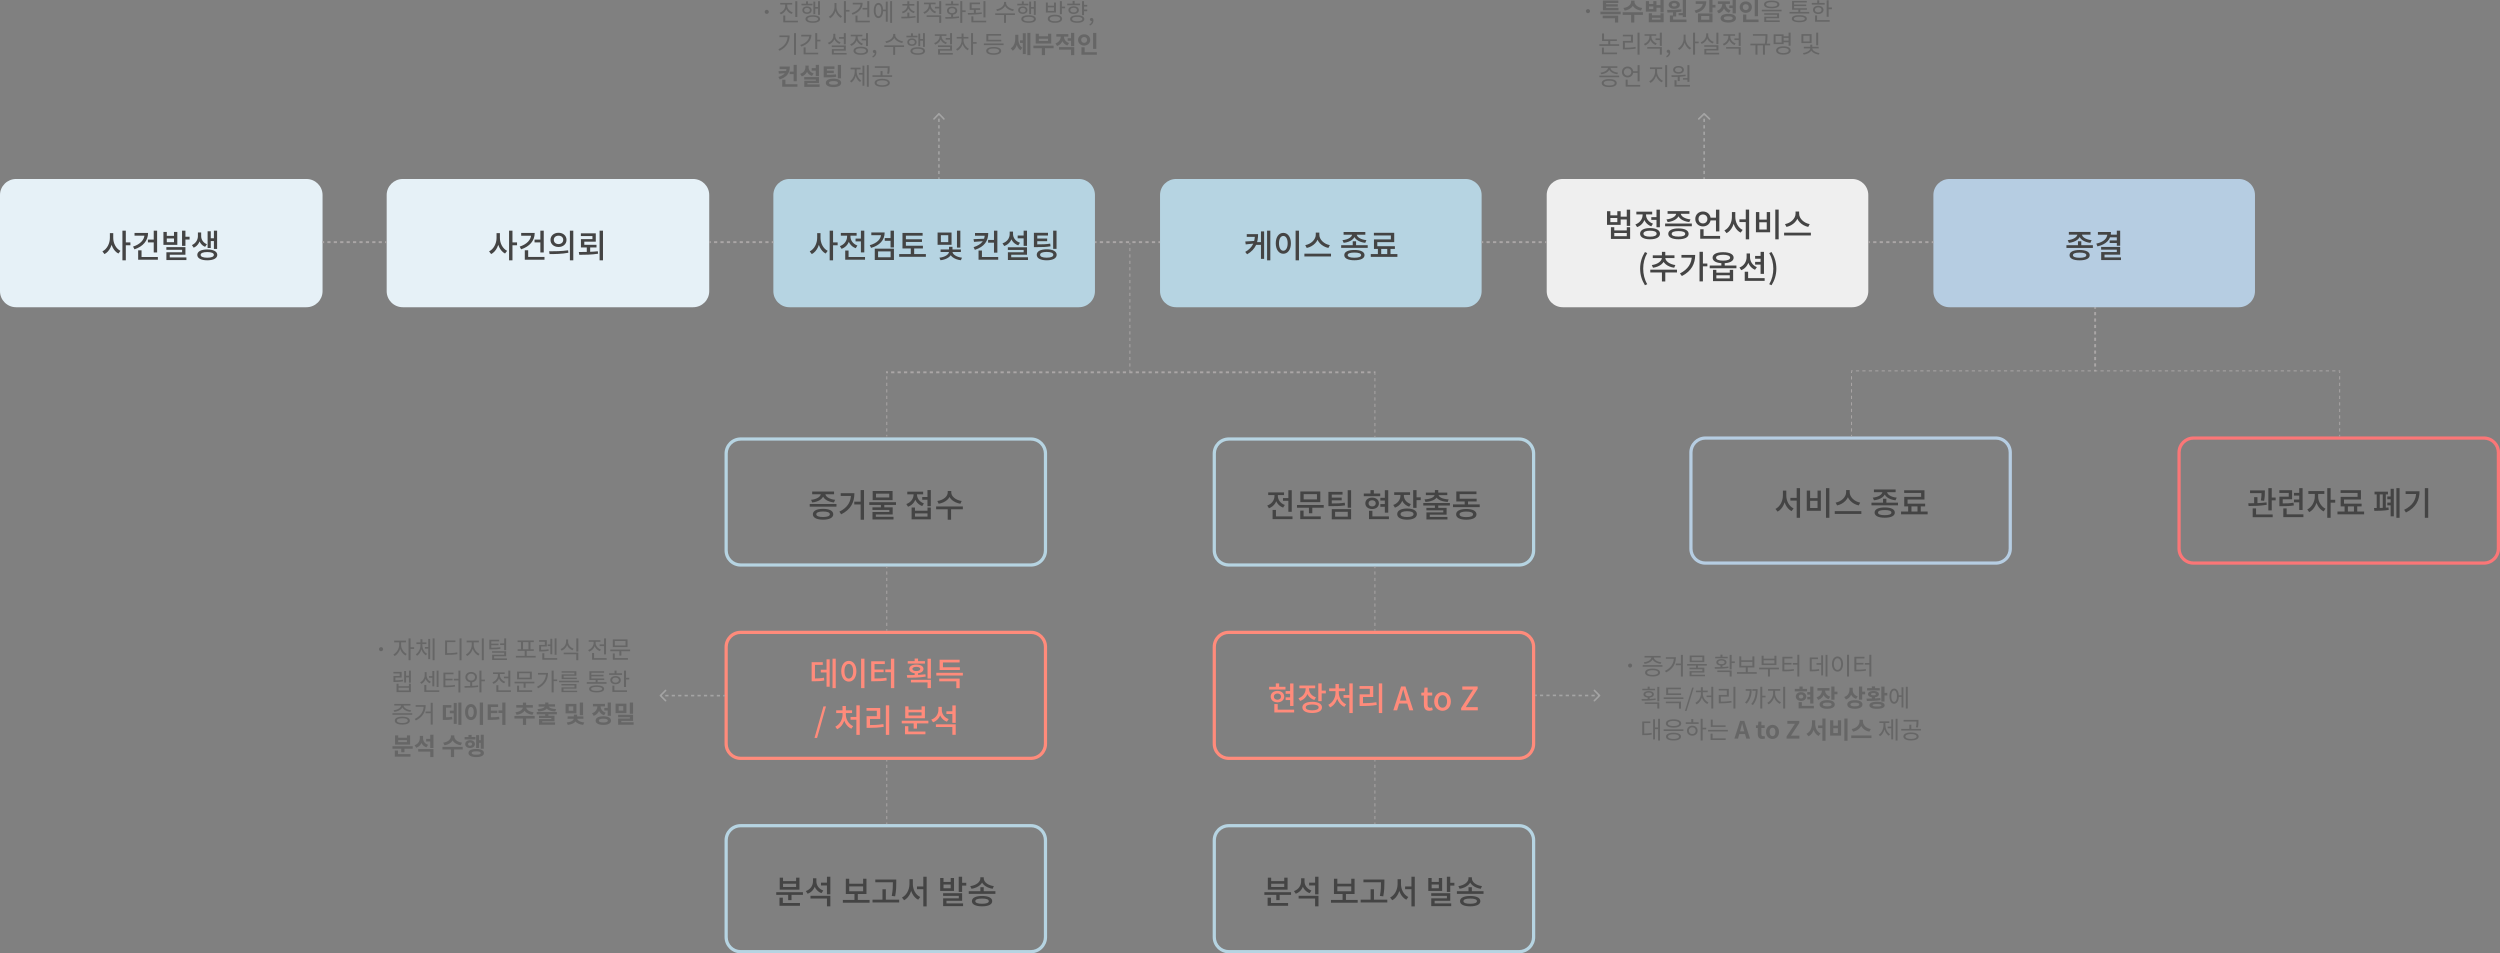 <svg width="2612" height="996" fill="none" xmlns="http://www.w3.org/2000/svg"><rect width="100%" height="100%" fill="#808080" stroke="none"/><path d="M0 203.75C0 194.499 7.544 187 16.85 187h303.3c9.306 0 16.85 7.499 16.85 16.75v100.5c0 9.251-7.544 16.75-16.85 16.75H16.85C7.544 321 0 313.501 0 304.25v-100.5Z" fill="#E6F1F7"/><path d="M114.8 243.544h2.87v5.087c0 7.225-3.207 14.144-8.509 16.857L107 262.639c4.795-2.34 7.8-8.276 7.8-14.008v-5.087Zm.676 0h2.836v5.087c0 5.529 2.904 11.159 7.53 13.465l-2.161 2.815c-5.133-2.679-8.205-9.293-8.205-16.28v-5.087ZM127.902 241h3.545v31h-3.545v-31Zm2.735 12.278h5.605v2.951h-5.605v-2.951ZM160.619 241h3.546v22.792h-3.546V241Zm-6.078 9.327h6.652v2.917h-6.652v-2.917Zm-3.545-6.953h3.714c0 8.14-5.403 14.245-14.216 17.128l-1.486-2.849c7.362-2.408 11.988-7.021 11.988-12.753v-1.526Zm-10.434 0h12.73v2.883h-12.73v-2.883Zm3.782 25.133h20.598v2.882h-20.598v-2.882Zm0-6.987h3.545v8.547h-3.545v-8.547ZM170.747 242.323h3.512v4.104h7.53v-4.104h3.478v13.533h-14.52v-13.533Zm3.512 6.817v3.9h7.53v-3.9h-7.53Zm15.938-8.14h3.545v15.873h-3.545V241Zm2.059 6.342h5.808v2.917h-5.808v-2.917ZM173.82 258.23h19.922v7.936h-16.377v4.206h-3.512v-6.783h16.411v-2.578H173.82v-2.781Zm.033 10.684h20.902v2.815h-20.902v-2.815ZM206.774 242.899h2.768v3.901c0 4.918-2.397 9.937-7.158 12.006l-1.857-2.747c4.153-1.831 6.247-5.766 6.247-9.259v-3.901Zm.607 0h2.803v3.901c0 3.391 2.026 6.817 6.011 8.377l-1.891 2.714c-4.593-1.832-6.923-6.309-6.923-11.091v-3.901Zm16.107-1.865h3.343v19.027h-3.343v-19.027Zm-4.389 7.936h5.402v2.883h-5.402v-2.883Zm-2.195-7.359h3.309v17.467h-3.309v-17.467Zm-.338 19.027c6.382 0 10.434 2.103 10.434 5.664 0 3.561-4.052 5.664-10.434 5.664-6.449 0-10.434-2.103-10.434-5.664 0-3.561 3.985-5.664 10.434-5.664Zm0 2.713c-4.356 0-6.956 1.052-6.956 2.951s2.6 2.951 6.956 2.951c4.322 0 6.888-1.052 6.888-2.951s-2.566-2.951-6.888-2.951Z" fill="#444"/><path d="M404 203.75c0-9.251 7.544-16.75 16.85-16.75h303.3c9.306 0 16.85 7.499 16.85 16.75v100.5c0 9.251-7.544 16.75-16.85 16.75h-303.3c-9.306 0-16.85-7.499-16.85-16.75v-100.5Z" fill="#E6F1F7"/><path d="M518.792 243.572h2.867v5.076c0 7.209-3.204 14.113-8.5 16.82L511 262.626c4.79-2.336 7.792-8.258 7.792-13.978v-5.076Zm.675 0h2.833v5.076c0 5.517 2.901 11.135 7.523 13.436l-2.159 2.809c-5.128-2.674-8.197-9.273-8.197-16.245v-5.076Zm12.413-2.538h3.542v30.932h-3.542v-30.932Zm2.733 12.251h5.599v2.944h-5.599v-2.944ZM564.564 241.034h3.542v22.742h-3.542v-22.742Zm-6.071 9.307h6.645v2.91h-6.645v-2.91Zm-3.542-6.938h3.71c0 8.122-5.397 14.214-14.201 17.09l-1.484-2.842c7.353-2.403 11.975-7.006 11.975-12.725v-1.523Zm-10.424 0h12.717v2.876h-12.717v-2.876Zm3.778 25.077h20.577v2.877h-20.577v-2.877Zm0-6.971h3.542v8.528h-3.542v-8.528ZM583.553 243.2c4.824 0 8.332 3.046 8.332 7.411 0 4.4-3.508 7.446-8.332 7.446-4.824 0-8.399-3.046-8.399-7.446 0-4.365 3.575-7.411 8.399-7.411Zm0 3.046c-2.833 0-4.925 1.692-4.925 4.365 0 2.674 2.092 4.4 4.925 4.4 2.8 0 4.891-1.726 4.891-4.4 0-2.673-2.091-4.365-4.891-4.365ZM595.427 241h3.542v31h-3.542v-31Zm-21.251 24.468-.439-2.91c5.532 0 13.189-.068 19.835-1.049l.27 2.572c-6.814 1.32-14.236 1.387-19.666 1.387ZM606.893 243.809h15.585v8.664h-12.009v4.332h-3.508v-6.972h12.009v-3.215h-12.077v-2.809Zm.068 11.98h16.259v2.775h-16.259v-2.775Zm6.105 1.929h3.542v6.329h-3.542v-6.329ZM626.458 241H630v31h-3.542v-31Zm-21.251 25.247-.439-2.945c5.971 0 13.392-.067 19.835-.778l.27 2.572c-6.713 1.049-13.864 1.151-19.666 1.151Z" fill="#444"/><path d="M808 203.75c0-9.251 7.522-16.75 16.8-16.75h302.4c9.28 0 16.8 7.499 16.8 16.75v100.5c0 9.251-7.52 16.75-16.8 16.75H824.8c-9.278 0-16.8-7.499-16.8-16.75v-100.5Z" fill="#B6D4E2"/><path d="M853.779 243.544h2.862v5.087c0 7.225-3.199 14.144-8.486 16.857L846 262.639c4.782-2.34 7.779-8.276 7.779-14.008v-5.087Zm.673 0h2.829v5.087c0 5.529 2.896 11.159 7.509 13.465l-2.155 2.815c-5.118-2.679-8.183-9.293-8.183-16.28v-5.087ZM866.844 241h3.536v31h-3.536v-31Zm2.728 12.278h5.59v2.951h-5.59v-2.951ZM893.882 249.31h7.509v2.883h-7.509v-2.883Zm5.59-8.276h3.536v22.656h-3.536v-22.656Zm-16.399 27.473h20.709v2.882h-20.709v-2.882Zm0-6.784h3.502v8.378h-3.502v-8.378Zm1.953-16.755h2.862v2.239c0 5.732-3.132 10.819-8.621 12.786l-1.784-2.849c4.781-1.662 7.543-5.732 7.543-9.937v-2.239Zm.707 0h2.828v2.239c0 3.832 2.627 7.699 7.24 9.327l-1.751 2.781c-5.32-1.865-8.317-6.749-8.317-12.108v-2.239Zm-7.24-1.628h16.5v2.849h-16.5v-2.849ZM920.583 242.899h3.704c0 7.971-5.253 13.567-14.177 16.077l-1.38-2.781c7.576-2.137 11.853-6.377 11.853-11.702v-1.594Zm-10.237 0h12.661v2.849h-12.661v-2.849ZM930.449 241h3.536v17.535h-3.536V241Zm-6.061 7.699h6.634v2.917h-6.634v-2.917Zm-10.439 11.125h20.036v11.803h-20.036v-11.803Zm16.568 2.815h-13.099v6.139h13.099v-6.139ZM942.906 256.771h21.35v2.815h-21.35v-2.815Zm-3.435 8.683h27.883v2.883h-27.883v-2.883Zm12.123-7.258h3.536v8.547h-3.536v-8.547Zm-8.688-14.856h21.047v2.883h-17.477v11.6h-3.57V243.34Zm2.458 6.614h17.915v2.815h-17.915v-2.815ZM979.595 242.933h14.581v12.855h-14.581v-12.855Zm11.146 2.815h-7.711v7.259h7.711v-7.259Zm9.092-4.748h3.537v17.705h-3.537V241Zm-8.317 21.503h3.031v.509c0 4.443-4.917 8.106-11.887 8.886l-1.145-2.679c5.96-.611 10.001-3.494 10.001-6.207v-.509Zm.572 0h3.065v.509c0 2.612 4.007 5.562 9.937 6.207l-1.18 2.679c-6.973-.78-11.822-4.579-11.822-8.886v-.509Zm-9.361-1.899h21.213v2.713h-21.213v-2.713Zm8.823-2.781h3.603v4.036h-3.603v-4.036ZM1032.38 250.666h6.63v2.883h-6.63v-2.883Zm-3.5-7.258h3.64c0 8.378-3.88 14.279-13.95 17.637l-1.38-2.781c8.73-2.849 11.69-7.462 11.69-13.465v-1.391Zm-10.2 0h12.39v2.883h-12.39v-2.883Zm10.4 5.969v2.476l-11.42.848-.53-2.815 11.95-.509Zm9.43-8.377h3.53v22.962h-3.53V241Zm-16.13 27.507h20.54v2.882h-20.54v-2.882Zm0-6.784h3.54v8.547h-3.54v-8.547ZM1063.26 246.121h7.74v2.883h-7.74v-2.883Zm6.23-5.121h3.53v15.873h-3.53V241Zm-16.5 17.332h20.03v7.834h-16.5v4.342h-3.47v-6.953h16.47v-2.442h-16.53v-2.781Zm.06 10.48h20.98v2.815h-20.98v-2.815Zm1.86-26.828h2.86v2.611c0 5.766-3.1 10.582-8.56 12.448l-1.81-2.815c4.85-1.561 7.51-5.393 7.51-9.633v-2.611Zm.64 0h2.86v2.611c0 3.867 2.66 7.53 7.27 9.022l-1.82 2.747c-5.25-1.797-8.31-6.376-8.31-11.769v-2.611ZM1080.23 255.347h2.56c6.49 0 10.16-.102 14.44-.814l.37 2.815c-4.41.746-8.21.848-14.81.848h-2.56v-2.849Zm0-12.142h14.71v2.849h-11.21v10.582h-3.5v-13.431Zm2.39 6.037h11.45v2.781h-11.45v-2.781Zm17.71-8.208h3.54v18.959h-3.54v-18.959Zm-6.74 19.434c6.44 0 10.41 2.103 10.41 5.732 0 3.663-3.97 5.766-10.41 5.766-6.46 0-10.4-2.103-10.4-5.766 0-3.629 3.94-5.732 10.4-5.732Zm0 2.748c-4.41 0-6.9 1.051-6.9 2.984 0 1.967 2.49 3.019 6.9 3.019 4.38 0 6.91-1.052 6.91-3.019 0-1.933-2.53-2.984-6.91-2.984Z" fill="#444"/><path fill-rule="evenodd" clip-rule="evenodd" d="M1180 255.675V254h1v1.675h-1Zm0 6.7v-3.35h1v3.35h-1Zm0 6.7v-3.35h1v3.35h-1Zm0 6.7v-3.35h1v3.35h-1Zm0 6.7v-3.35h1v3.35h-1Zm0 6.7v-3.35h1v3.35h-1Zm0 6.7v-3.35h1v3.35h-1Zm0 6.7v-3.35h1v3.35h-1Zm0 6.7v-3.35h1v3.35h-1Zm0 6.7v-3.35h1v3.35h-1Zm0 6.7v-3.35h1v3.35h-1Zm0 6.7v-3.35h1v3.35h-1Zm0 6.7v-3.35h1v3.35h-1Zm0 6.7v-3.35h1v3.35h-1Zm0 6.7v-3.35h1v3.35h-1Zm0 6.7v-3.35h1v3.35h-1Zm0 6.7v-3.35h1v3.35h-1Zm0 6.7v-3.35h1v3.35h-1Zm0 6.7v-3.35h1v3.35h-1Zm0 6.7v-3.35h1v3.35h-1Zm0 5.025v-1.675h1V388h-1ZM927.681 390H926v-2h1.681v2Zm6.724 0h-3.362v-2h3.362v2Zm6.723 0h-3.362v-2h3.362v2Zm6.724 0h-3.362v-2h3.362v2Zm6.724 0h-3.362v-2h3.362v2Zm6.723 0h-3.361v-2h3.361v2Zm6.724 0h-3.362v-2h3.362v2Zm6.724 0h-3.362v-2h3.362v2Zm6.723 0h-3.361v-2h3.361v2Zm6.724 0h-3.362v-2h3.362v2Zm6.724 0h-3.362v-2h3.362v2Zm6.722 0h-3.36v-2h3.36v2Zm6.73 0H1005v-2h3.37v2Zm6.72 0h-3.36v-2h3.36v2Zm6.72 0h-3.36v-2h3.36v2Zm6.73 0h-3.37v-2h3.37v2Zm6.72 0h-3.36v-2h3.36v2Zm6.72 0h-3.36v-2h3.36v2Zm6.73 0h-3.36v-2h3.36v2Zm6.72 0h-3.36v-2h3.36v2Zm6.72 0h-3.36v-2h3.36v2Zm6.73 0h-3.36v-2h3.36v2Zm6.72 0h-3.36v-2h3.36v2Zm6.73 0h-3.37v-2h3.37v2Zm6.72 0h-3.36v-2h3.36v2Zm6.72 0h-3.36v-2h3.36v2Zm6.73 0h-3.37v-2h3.37v2Zm6.72 0h-3.36v-2h3.36v2Zm6.72 0h-3.36v-2h3.36v2Zm6.73 0h-3.36v-2h3.36v2Zm6.72 0h-3.36v-2h3.36v2Zm6.73 0h-3.37v-2h3.37v2Zm6.72 0h-3.36v-2h3.36v2Zm6.72 0h-3.36v-2h3.36v2Zm6.73 0h-3.37v-2h3.37v2Zm6.72 0h-3.36v-2h3.36v2Zm6.72 0h-3.36v-2h3.36v2Zm6.73 0h-3.36v-2h3.36v2Zm6.72 0h-3.36v-2h3.36v2Zm6.72 0h-3.36v-2h3.36v2Zm6.73 0h-3.36v-2h3.36v2Zm6.72 0h-3.36v-2h3.36v2Zm6.73 0h-3.37v-2h3.37v2Zm6.72 0h-3.36v-2h3.36v2Zm6.72 0h-3.36v-2h3.36v2Zm6.73 0h-3.37v-2h3.37v2Zm6.72 0h-3.36v-2h3.36v2Zm6.72 0h-3.36v-2h3.36v2Zm6.73 0h-3.36v-2h3.36v2Zm6.72 0h-3.36v-2h3.36v2Zm6.73 0h-3.37v-2h3.37v2Zm6.72 0h-3.36v-2h3.36v2Zm6.72 0h-3.36v-2h3.36v2Zm6.73 0h-3.37v-2h3.37v2Zm6.72 0h-3.36v-2h3.36v2Zm6.72 0h-3.36v-2h3.36v2Zm6.73 0h-3.36v-2h3.36v2Zm6.72 0h-3.36v-2h3.36v2Zm6.72 0h-3.36v-2h3.36v2Zm6.73 0h-3.36v-2h3.36v2Zm6.72 0h-3.36v-2h3.36v2Zm6.73 0h-3.37v-2h3.37v2Zm6.72 0h-3.36v-2h3.36v2Zm6.72 0h-3.36v-2h3.36v2Zm6.73 0h-3.37v-2h3.37v2Zm6.72 0h-3.36v-2h3.36v2Zm6.72 0h-3.36v-2h3.36v2Zm6.73 0h-3.36v-2h3.36v2Zm6.72 0h-3.36v-2h3.36v2Zm6.73 0h-3.37v-2h3.37v2Zm6.72 0h-3.36v-2h3.36v2Zm6.72 0h-3.36v-2h3.36v2Zm6.73 0h-3.37v-2h3.37v2Zm6.72 0h-3.36v-2h3.36v2Zm6.72 0h-3.36v-2h3.36v2Zm6.73 0h-3.36v-2h3.36v2Zm5.04 0h-1.68v-2h1.68v2Z" fill="#AAA6A6"/><path fill-rule="evenodd" clip-rule="evenodd" d="M1077.15 460.375h-303.3c-7.445 0-13.48 6.044-13.48 13.5v101.25c0 7.456 6.035 13.5 13.48 13.5h303.3c7.44 0 13.48-6.044 13.48-13.5v-101.25c0-7.456-6.04-13.5-13.48-13.5ZM773.85 457c-9.306 0-16.85 7.555-16.85 16.875v101.25c0 9.32 7.544 16.875 16.85 16.875h303.3c9.31 0 16.85-7.555 16.85-16.875v-101.25c0-9.32-7.54-16.875-16.85-16.875h-303.3Z" fill="#B6D4E2"/><path d="M846 526.55h27.933v2.849H846v-2.849Zm13.933 5.088c6.628 0 10.652 2.069 10.652 5.664 0 3.595-4.024 5.664-10.652 5.664-6.628 0-10.653-2.069-10.653-5.664 0-3.595 4.025-5.664 10.653-5.664Zm0 2.781c-4.532 0-7.068.984-7.068 2.883s2.536 2.883 7.068 2.883c4.531 0 7.068-.984 7.068-2.883s-2.537-2.883-7.068-2.883Zm-2.334-19.434h3.145v.848c0 4.816-5.005 8.411-12.106 9.157l-1.218-2.781c6.054-.611 10.179-3.358 10.179-6.376v-.848Zm1.624 0h3.111v.848c0 3.018 4.126 5.765 10.213 6.376l-1.252 2.781c-7.067-.746-12.072-4.341-12.072-9.157v-.848Zm-10.653-1.459h22.861v2.849H848.57v-2.849ZM899.192 512h3.517v31h-3.517v-31Zm-6.662 12.176h8.319v2.917h-8.319v-2.917Zm-3.348-8.886h3.483c0 9.09-3.348 16.823-13.797 22.08l-1.894-2.781c8.86-4.41 12.208-10.549 12.208-18.689v-.61Zm-10.821 0h12.681v2.849h-12.681v-2.849ZM920.393 526.754h3.517v4.579h-3.517v-4.579Zm-12.174-2.035h27.933v2.815h-27.933v-2.815Zm3.55-11.735h20.798v9.564h-20.798v-9.564Zm17.315 2.781h-13.831v4.002h13.831v-4.002Zm-17.551 14.313h21.136v7.427h-17.585v3.29h-3.517v-5.833h17.618v-2.205h-17.652v-2.679Zm.034 9.903h21.981v2.748h-21.981v-2.748ZM963.528 519.258h6.425v2.883h-6.425v-2.883Zm5.478-7.258h3.517v16.891h-3.517V512Zm-16.57 18.281h3.517v3.358h13.087v-3.358h3.483v12.346h-20.087v-12.346Zm3.517 6.139v3.324h13.087v-3.324h-13.087Zm-1.454-22.012h2.874v2.306c0 5.698-3.145 10.786-8.657 12.719l-1.792-2.815c4.802-1.662 7.575-5.732 7.575-9.904v-2.306Zm.71 0h2.841v2.273c0 3.832 2.637 7.699 7.27 9.293l-1.758 2.781c-5.343-1.866-8.353-6.716-8.353-12.074v-2.273Zm-7.271-.746h16.571v2.849h-16.571v-2.849ZM990.173 513.018h3.112v1.594c0 5.935-5.445 10.548-12.58 11.701l-1.387-2.883c6.256-.882 10.855-4.748 10.855-8.818v-1.594Zm.643 0h3.077v1.594c0 4.002 4.633 7.936 10.887 8.818l-1.38 2.883c-7.139-1.153-12.584-5.8-12.584-11.701v-1.594Zm-.643 18.382h3.517V543h-3.517v-11.6Zm-12.106-2.238H1006v2.917h-27.933v-2.917Z" fill="#444"/><path fill-rule="evenodd" clip-rule="evenodd" d="M926 389.7V388h1v1.7h-1Zm0 6.8v-3.4h1v3.4h-1Zm0 6.8v-3.4h1v3.4h-1Zm0 6.8v-3.4h1v3.4h-1Zm0 6.8v-3.4h1v3.4h-1Zm0 6.8v-3.4h1v3.4h-1Zm0 6.8v-3.4h1v3.4h-1Zm0 6.8v-3.4h1v3.4h-1Zm0 6.8v-3.4h1v3.4h-1Zm0 6.8v-3.4h1v3.4h-1Zm0 5.1v-1.7h1v1.7h-1Z" fill="#AAA6A6"/><path fill-rule="evenodd" clip-rule="evenodd" d="M1587.15 460.375h-303.3c-7.44 0-13.48 6.044-13.48 13.5v101.25c0 7.456 6.04 13.5 13.48 13.5h303.3c7.44 0 13.48-6.044 13.48-13.5v-101.25c0-7.456-6.04-13.5-13.48-13.5ZM1283.85 457c-9.31 0-16.85 7.555-16.85 16.875v101.25c0 9.32 7.54 16.875 16.85 16.875h303.3c9.31 0 16.85-7.555 16.85-16.875v-101.25c0-9.32-7.54-16.875-16.85-16.875h-303.3Z" fill="#B6D4E2"/><path d="M1340.45 520.384h7.54v2.873h-7.54v-2.873Zm5.61-8.249h3.55v22.583h-3.55v-22.583Zm-16.45 27.383h20.78v2.873h-20.78v-2.873Zm0-6.761h3.51v8.35h-3.51v-8.35Zm1.96-16.7h2.87v2.231c0 5.713-3.14 10.784-8.65 12.745l-1.79-2.84c4.8-1.656 7.57-5.713 7.57-9.905v-2.231Zm.71 0h2.83v2.231c0 3.82 2.64 7.674 7.27 9.297l-1.76 2.772c-5.34-1.86-8.34-6.728-8.34-12.069v-2.231Zm-7.27-1.623h16.56v2.84h-16.56v-2.84ZM1355.08 527.652h27.97v2.84h-27.97v-2.84Zm12.5 1.792h3.51v6.829h-3.51v-6.829Zm-8.99-15.957h20.85v11.123h-20.85v-11.123Zm17.37 2.806h-13.89v5.511h13.89v-5.511Zm-17.47 23.225h21.45v2.873h-21.45v-2.873Zm0-6.051h3.51v7.031h-3.51v-7.031ZM1387.91 526.029h2.57c6.52 0 10.2-.101 14.5-.811l.37 2.772c-4.43.744-8.25.845-14.87.845h-2.57v-2.806Zm0-12.102h14.77v2.84h-11.25v10.547h-3.52v-13.387Zm2.4 5.984h11.49v2.805h-11.49v-2.805Zm17.77-7.776h3.55v18.357h-3.55v-18.357Zm-16.65 19.777h20.2v10.716h-20.2v-10.716Zm16.72 2.806h-13.24v5.07h13.24v-5.07ZM1446.89 512.135h3.54v23.529h-3.54v-23.529Zm-4.7 7.945h6.08v2.873h-6.08v-2.873Zm0 6.558h6.08v2.84h-6.08v-2.84Zm-17.3-10.987h17.16v2.806h-17.16v-2.806Zm8.72 4.226c4.15 0 7.09 2.434 7.09 5.983 0 3.55-2.94 5.984-7.09 5.984-4.16 0-7.1-2.434-7.1-5.984 0-3.549 2.94-5.983 7.1-5.983Zm0 2.772c-2.23 0-3.75 1.251-3.75 3.211 0 1.995 1.52 3.246 3.75 3.246s3.78-1.251 3.78-3.246c0-1.96-1.55-3.211-3.78-3.211Zm-1.72-10.581h3.51v5.341h-3.51v-5.341Zm-1.56 27.45h20.81v2.873h-20.81v-2.873Zm0-5.848h3.55v7.2h-3.55v-7.2ZM1463.2 515.482h2.91v2.231c0 5.781-3.15 10.784-8.69 12.677l-1.75-2.805c4.83-1.657 7.53-5.646 7.53-9.872v-2.231Zm.68 0h2.87v2.231c0 3.82 2.57 7.404 7.3 8.925l-1.69 2.772c-5.48-1.758-8.48-6.355-8.48-11.697v-2.231Zm-7.23-1.183h16.58v2.839h-16.58v-2.839Zm19.83-2.198h3.54v18.492h-3.54v-18.492Zm2.57 7.505h5.33v2.941h-5.33v-2.941Zm-8.96 11.697c6.32 0 10.27 2.164 10.27 5.815 0 3.685-3.95 5.848-10.27 5.848-6.35 0-10.3-2.163-10.3-5.848 0-3.651 3.95-5.815 10.3-5.815Zm0 2.806c-4.29 0-6.79 1.048-6.79 3.009 0 1.994 2.5 3.076 6.79 3.076s6.76-1.082 6.76-3.076c0-1.961-2.47-3.009-6.76-3.009ZM1499.18 527.618h3.51v4.598h-3.51v-4.598Zm-12.13-2.062h27.8v2.637h-27.8v-2.637ZM1499.18 512h3.51v3.719h-3.51V512Zm-.2 3.955h3.1v.541c0 4.665-5.17 7.437-12.77 7.945l-.98-2.671c6.69-.338 10.65-2.468 10.65-5.274v-.541Zm.81 0h3.1v.541c0 2.806 3.96 4.936 10.65 5.274l-1.02 2.671c-7.57-.508-12.73-3.28-12.73-7.945v-.541Zm-10.04-1.284h22.37v2.637h-22.37v-2.637Zm.54 15.922h21.12v7.167h-17.57v3.381h-3.51v-5.815h17.6v-2.13h-17.64v-2.603Zm.04 9.5h21.96v2.637h-21.96v-2.637ZM1518.09 527.01H1546v2.84h-27.91v-2.84Zm12.2-4.801h3.51v5.95h-3.51v-5.95Zm-8.75-1.115h21.25v2.806h-21.25v-2.806Zm0-7.607h21.05v2.806h-17.54v6.525h-3.51v-9.331Zm10.44 18.289c6.62 0 10.64 2.029 10.64 5.612 0 3.584-4.02 5.612-10.64 5.612-6.62 0-10.64-2.028-10.64-5.612 0-3.583 4.02-5.612 10.64-5.612Zm0 2.705c-4.53 0-7.06 1.014-7.06 2.907s2.53 2.874 7.06 2.874c4.53 0 7.06-.981 7.06-2.874 0-1.893-2.53-2.907-7.06-2.907Z" fill="#444"/><path fill-rule="evenodd" clip-rule="evenodd" d="M1436 391.675V390h1v1.675h-1Zm0 6.7v-3.35h1v3.35h-1Zm0 6.7v-3.35h1v3.35h-1Zm0 6.7v-3.35h1v3.35h-1Zm0 6.7v-3.35h1v3.35h-1Zm0 6.7v-3.35h1v3.35h-1Zm0 6.7v-3.35h1v3.35h-1Zm0 6.7v-3.35h1v3.35h-1Zm0 6.7v-3.35h1v3.35h-1Zm0 6.7v-3.35h1v3.35h-1Zm0 5.025v-1.675h1V457h-1Z" fill="#AAA6A6"/><path fill-rule="evenodd" clip-rule="evenodd" d="M1077.15 662.375h-303.3c-7.445 0-13.48 6.044-13.48 13.5v101.25c0 7.456 6.035 13.5 13.48 13.5h303.3c7.44 0 13.48-6.044 13.48-13.5v-101.25c0-7.456-6.04-13.5-13.48-13.5ZM773.85 659c-9.306 0-16.85 7.555-16.85 16.875v101.25c0 9.32 7.544 16.875 16.85 16.875h303.3c9.31 0 16.85-7.555 16.85-16.875v-101.25c0-9.32-7.54-16.875-16.85-16.875h-303.3Z" fill="#FF8B7B"/><path d="M869.816 688.202h3.362v30.751h-3.362v-30.751Zm-12.269 11.506h7.462v2.86h-7.462v-2.86Zm6.017-10.867h3.294v28.631h-3.294v-28.631ZM848 708.893h2.051c4.571 0 7.462-.135 10.857-.841l.303 2.893c-3.463.74-6.454.875-11.16.875H848v-2.927Zm0-17.058h11.631v2.827h-8.169v15.409H848v-18.236ZM899.663 688.168h3.53v30.818h-3.53v-30.818Zm-12.84 2.288c4.605 0 7.933 4.206 7.933 10.833 0 6.628-3.328 10.867-7.933 10.867-4.572 0-7.9-4.239-7.9-10.867 0-6.627 3.328-10.833 7.9-10.833Zm0 3.196c-2.69 0-4.538 2.86-4.538 7.637 0 4.812 1.848 7.705 4.538 7.705 2.689 0 4.538-2.893 4.538-7.705 0-4.777-1.849-7.637-4.538-7.637ZM930.822 688.168h3.496v30.818h-3.496v-30.818Zm-5.883 11.271h6.353v2.893h-6.353v-2.893Zm-14.723 9.488h2.387c5.479 0 9.176-.101 13.513-.841l.336 2.826c-4.437.74-8.269.874-13.849.874h-2.387v-2.859Zm0-18.034h14.219v2.894h-10.723v16.082h-3.496v-18.976Zm2.655 8.613h10.354v2.793h-10.354v-2.793ZM948.387 690.759h17.984v2.59h-17.984v-2.59Zm9.008 3.566c4.471 0 7.463 1.783 7.463 4.576 0 2.826-2.992 4.609-7.463 4.609-4.47 0-7.428-1.783-7.428-4.609 0-2.793 2.958-4.576 7.428-4.576Zm0 2.389c-2.453 0-4.101.807-4.101 2.187 0 1.345 1.648 2.22 4.101 2.22 2.488 0 4.101-.875 4.101-2.22 0-1.38-1.613-2.187-4.101-2.187ZM955.614 688h3.563v4.105h-3.563V688Zm0 14.164h3.563v4.206h-3.563v-4.206Zm13.479-13.928h3.53v20.691h-3.53v-20.691Zm-17.345 22.003h20.875v8.714h-3.53v-5.955h-17.345v-2.759Zm-3.866-2.12-.437-2.759c5.614 0 13.11-.033 19.463-.874l.269 2.422c-6.588 1.11-13.815 1.211-19.295 1.211ZM978.234 702.972H1006v2.826h-27.766v-2.826Zm3.059 6.022h21.347v10.06h-3.497v-7.234h-17.85v-2.826Zm.37-11.809h21.207v2.826h-21.207v-2.826Zm0-7.873h20.937v2.826h-17.408v6.494h-3.529v-9.32ZM850.986 771l9.345-32.938h2.656L853.675 771h-2.689ZM894.728 736.952h3.529v30.818h-3.529v-30.818Zm-6.085 12.112h6.992v2.893h-6.992v-2.893Zm-8.37-4.475h2.757v2.187c0 6.46-3.194 12.684-8.404 15.14l-1.916-2.725c4.706-2.221 7.563-7.435 7.563-12.415v-2.187Zm.706 0h2.757v2.187c0 4.778 2.924 9.757 7.63 11.91l-1.882 2.692c-5.244-2.355-8.505-8.344-8.505-14.602v-2.187Zm-7.328-2.422h16.606v2.826h-16.606v-2.826Zm6.589-4.542h3.529v6.056h-3.529v-6.056ZM925.516 736.952h3.53v30.818h-3.53v-30.818Zm-20.101 20.624h2.622c5.277 0 9.748-.202 14.925-1.077l.369 2.86c-5.311.909-9.882 1.11-15.294 1.11h-2.622v-2.893Zm-.068-17.865h14.32v11.405h-10.689v7.537h-3.563V748.29h10.689v-5.719h-10.757v-2.86ZM942.14 753h27.833v2.827H942.14V753Zm12.437 1.481h3.496v6.796h-3.496v-6.796Zm-9.042 9.79h21.346v2.86h-21.346v-2.86Zm0-5.551h3.496v6.695h-3.496v-6.695Zm.235-20.759h3.463v3.567h13.614v-3.567h3.496v12.449H945.77v-12.449Zm3.463 6.258v3.398h13.614v-3.398h-13.614ZM988.795 743.109h6.824v2.893h-6.824v-2.893Zm-8.337-4.542h2.891v3.062c0 5.988-3.025 11.035-8.471 13.02l-1.882-2.792c4.874-1.683 7.462-5.787 7.462-10.228v-3.062Zm.673 0h2.857v3.264c0 4.037 2.622 7.872 7.193 9.454l-1.848 2.758c-5.211-1.884-8.202-6.695-8.202-12.212v-3.264Zm-3.295 18.202h20.707v10.968h-3.529v-8.142h-17.178v-2.826Zm17.178-19.783h3.529v18.235h-3.529v-18.235Z" fill="#FF8B7B"/><path fill-rule="evenodd" clip-rule="evenodd" d="M926 593.675V592h1v1.675h-1Zm0 6.7v-3.35h1v3.35h-1Zm0 6.7v-3.35h1v3.35h-1Zm0 6.7v-3.35h1v3.35h-1Zm0 6.7v-3.35h1v3.35h-1Zm0 6.7v-3.35h1v3.35h-1Zm0 6.7v-3.35h1v3.35h-1Zm0 6.7v-3.35h1v3.35h-1Zm0 6.7v-3.35h1v3.35h-1Zm0 6.7v-3.35h1v3.35h-1Zm0 5.025v-1.675h1V659h-1Z" fill="#AAA6A6"/><path fill-rule="evenodd" clip-rule="evenodd" d="M1587.15 662.375h-303.3c-7.44 0-13.48 6.044-13.48 13.5v101.25c0 7.456 6.04 13.5 13.48 13.5h303.3c7.44 0 13.48-6.044 13.48-13.5v-101.25c0-7.456-6.04-13.5-13.48-13.5ZM1283.85 659c-9.31 0-16.85 7.555-16.85 16.875v101.25c0 9.32 7.54 16.875 16.85 16.875h303.3c9.31 0 16.85-7.555 16.85-16.875v-101.25c0-9.32-7.54-16.875-16.85-16.875h-303.3Z" fill="#FF8B7B"/><path d="M1347.89 714.068h3.53v23.554h-3.53v-23.554Zm-4.67 7.953h6.05v2.876h-6.05v-2.876Zm0 6.565h6.05v2.843h-6.05v-2.843ZM1326 717.587h17.08v2.809H1326v-2.809Zm8.68 4.231c4.13 0 7.06 2.436 7.06 5.99 0 3.553-2.93 5.99-7.06 5.99-4.14 0-7.07-2.437-7.07-5.99 0-3.554 2.93-5.99 7.07-5.99Zm0 2.775c-2.22 0-3.74 1.252-3.74 3.215 0 1.997 1.52 3.249 3.74 3.249s3.76-1.252 3.76-3.249c0-1.963-1.54-3.215-3.76-3.215ZM1332.96 714h3.5v5.347h-3.5V714Zm-1.55 27.48h20.72v2.877h-20.72v-2.877Zm0-5.854h3.53v7.208h-3.53v-7.208ZM1364.13 717.418h2.89v2.234c0 5.787-3.12 10.796-8.64 12.691l-1.75-2.809c4.81-1.658 7.5-5.652 7.5-9.882v-2.234Zm.67 0h2.86v2.234c0 3.824 2.56 7.411 7.27 8.934l-1.69 2.775c-5.44-1.759-8.44-6.362-8.44-11.709v-2.234Zm-7.19-1.184h16.51v2.842h-16.51v-2.842Zm19.74-2.2h3.53v18.512h-3.53v-18.512Zm2.55 7.513h5.32v2.944h-5.32v-2.944Zm-8.91 11.71c6.29 0 10.22 2.165 10.22 5.821 0 3.688-3.93 5.854-10.22 5.854-6.32 0-10.26-2.166-10.26-5.854 0-3.656 3.94-5.821 10.26-5.821Zm0 2.809c-4.27 0-6.76 1.049-6.76 3.012 0 1.996 2.49 3.079 6.76 3.079s6.73-1.083 6.73-3.079c0-1.963-2.46-3.012-6.73-3.012ZM1409.79 714h3.54v31h-3.54v-31Zm-6.08 12.183h6.99v2.911h-6.99v-2.911Zm-8.38-4.501h2.76v2.2c0 6.498-3.19 12.759-8.4 15.229l-1.92-2.741c4.71-2.234 7.56-7.479 7.56-12.488v-2.2Zm.71 0h2.76v2.2c0 4.806 2.92 9.815 7.63 11.98l-1.88 2.708c-5.25-2.369-8.51-8.393-8.51-14.688v-2.2Zm-7.33-2.436h16.61v2.842h-16.61v-2.842Zm6.59-4.569h3.53v6.092h-3.53v-6.092ZM1440.59 714h3.54v31h-3.54v-31Zm-20.1 20.746h2.62c5.28 0 9.75-.203 14.93-1.083l.37 2.876c-5.31.914-9.89 1.117-15.3 1.117h-2.62v-2.91Zm-.07-17.971h14.32v11.473h-10.69v7.581h-3.56v-10.424h10.69v-5.753h-10.76v-2.877ZM1455.71 742.157l8.17-24.908h4.54l8.17 24.908h-4.13l-3.97-13.503c-.84-2.707-1.58-5.516-2.35-8.292h-.14c-.74 2.809-1.48 5.585-2.32 8.292l-4 13.503h-3.97Zm4.61-7.073v-3.08h11.57v3.08h-11.57ZM1493.3 742.631c-4.14 0-5.62-2.64-5.62-6.532v-9.442h-2.69v-2.91l2.89-.203.44-5.144h3.23v5.144h4.84v3.113h-4.84v9.476c0 2.2.8 3.384 2.72 3.384.64 0 1.41-.236 1.99-.473l.7 2.876c-1.04.339-2.29.711-3.66.711ZM1507.15 742.631c-4.61 0-8.71-3.587-8.71-9.747 0-6.227 4.1-9.814 8.71-9.814 4.57 0 8.71 3.587 8.71 9.814 0 6.16-4.14 9.747-8.71 9.747Zm0-3.215c2.89 0 4.74-2.606 4.74-6.532 0-3.959-1.85-6.565-4.74-6.565-2.93 0-4.71 2.606-4.71 6.565 0 3.926 1.78 6.532 4.71 6.532ZM1526.61 742.157v-2.369l12.41-19.222h-11.23v-3.317h16.08v2.369l-12.41 19.223H1544v3.316h-17.39Z" fill="#FF8B7B"/><path fill-rule="evenodd" clip-rule="evenodd" d="M1436 593.675V592h1v1.675h-1Zm0 6.7v-3.35h1v3.35h-1Zm0 6.7v-3.35h1v3.35h-1Zm0 6.7v-3.35h1v3.35h-1Zm0 6.7v-3.35h1v3.35h-1Zm0 6.7v-3.35h1v3.35h-1Zm0 6.7v-3.35h1v3.35h-1Zm0 6.7v-3.35h1v3.35h-1Zm0 6.7v-3.35h1v3.35h-1Zm0 6.7v-3.35h1v3.35h-1Zm0 5.025v-1.675h1V659h-1Z" fill="#AAA6A6"/><path fill-rule="evenodd" clip-rule="evenodd" d="M1077.15 864.375h-303.3c-7.445 0-13.48 6.044-13.48 13.5v101.25c0 7.456 6.035 13.5 13.48 13.5h303.3c7.44 0 13.48-6.044 13.48-13.5v-101.25c0-7.456-6.04-13.5-13.48-13.5ZM773.85 861c-9.306 0-16.85 7.555-16.85 16.875v101.25c0 9.32 7.544 16.875 16.85 16.875h303.3c9.31 0 16.85-7.555 16.85-16.875v-101.25c0-9.32-7.54-16.875-16.85-16.875h-303.3Z" fill="#B6D4E2"/><path d="M811 932.143h27.906v2.843H811v-2.843Zm12.47 1.489h3.505v6.836h-3.505v-6.836Zm-9.066 9.848h21.401v2.877h-21.401v-2.877Zm0-5.584h3.505v6.735h-3.505v-6.735Zm.236-20.881h3.471v3.588h13.65v-3.588h3.505v12.522H814.64v-12.522Zm3.471 6.295v3.418h13.65v-3.418h-13.65ZM857.776 922.193h6.842v2.911h-6.842v-2.911Zm-8.358-4.569h2.899v3.08c0 6.024-3.034 11.101-8.493 13.097l-1.888-2.809c4.887-1.692 7.482-5.821 7.482-10.288v-3.08Zm.674 0h2.865v3.283c0 4.061 2.629 7.919 7.212 9.51l-1.853 2.775c-5.224-1.895-8.224-6.735-8.224-12.285v-3.283Zm-3.303 18.309h20.761v11.033h-3.539v-8.19h-17.222v-2.843Zm17.222-19.899h3.539v18.343h-3.539v-18.343ZM880.611 940.265h27.906v2.911h-27.906v-2.911Zm12.133-7.039h3.505v7.818h-3.505v-7.818Zm-9.032-15.094h3.538v5.178h14.526v-5.178h3.505v15.94h-21.569v-15.94Zm3.538 7.987v5.076h14.526v-5.076H887.25ZM914.513 918.91h19.682v2.877h-19.682v-2.877Zm-2.898 21.085h27.838v2.91h-27.838v-2.91Zm10.38-10.864h3.539v12.319h-3.539v-12.319Zm10.886-10.221h3.539v3.012c0 3.859 0 8.157-1.18 14.553l-3.539-.406c1.18-6.024 1.18-10.424 1.18-14.147v-3.012ZM958.054 926.153h8.358v2.876h-8.358v-2.876Zm-7.853-7.581h2.865v5.076c0 7.277-3.168 14.181-8.459 16.922l-2.225-2.843c4.853-2.335 7.819-8.291 7.819-14.079v-5.076Zm.708 0h2.831v5.076c0 5.72 2.932 11.338 7.684 13.538l-2.123 2.842c-5.325-2.673-8.392-9.205-8.392-16.38v-5.076ZM964.66 916h3.505v31h-3.505v-31ZM982.27 917.354h3.505v4.095h7.516v-4.095h3.471v13.503H982.27v-13.503Zm3.505 6.802v3.892h7.516v-3.892h-7.516Zm15.905-8.122h3.54v15.838h-3.54v-15.838Zm2.06 6.328h5.8v2.911h-5.8v-2.911Zm-18.403 10.864h19.883v7.919h-16.344v4.197h-3.505v-6.769h16.379v-2.572h-16.413v-2.775Zm.034 10.66h20.859v2.809h-20.859v-2.809ZM1024.29 926.931h3.51v5.652h-3.51v-5.652Zm-.03-10.39h3.03v1.185c0 5.618-5.29 9.814-12.26 10.897l-1.32-2.809c6.14-.778 10.55-4.264 10.55-8.088v-1.185Zm.57 0h3v1.185c0 3.892 4.42 7.31 10.55 8.088l-1.31 2.809c-6.94-1.116-12.24-5.211-12.24-10.897v-1.185Zm-12.67 14.587H1040v2.809h-27.84v-2.809Zm13.89 4.975c6.64 0 10.61 1.963 10.61 5.414 0 3.486-3.97 5.415-10.61 5.415-6.64 0-10.62-1.929-10.62-5.415 0-3.451 3.98-5.414 10.62-5.414Zm0 2.707c-4.55 0-7.05.914-7.05 2.707 0 1.794 2.5 2.742 7.05 2.742s7.04-.948 7.04-2.742c0-1.793-2.49-2.707-7.04-2.707Z" fill="#444"/><path fill-rule="evenodd" clip-rule="evenodd" d="M926 795.675V794h1v1.675h-1Zm0 6.7v-3.35h1v3.35h-1Zm0 6.7v-3.35h1v3.35h-1Zm0 6.7v-3.35h1v3.35h-1Zm0 6.7v-3.35h1v3.35h-1Zm0 6.7v-3.35h1v3.35h-1Zm0 6.7v-3.35h1v3.35h-1Zm0 6.7v-3.35h1v3.35h-1Zm0 6.7v-3.35h1v3.35h-1Zm0 6.7v-3.35h1v3.35h-1Zm0 5.025v-1.675h1V861h-1Z" fill="#AAA6A6"/><path fill-rule="evenodd" clip-rule="evenodd" d="M1587.15 864.375h-303.3c-7.44 0-13.48 6.044-13.48 13.5v101.25c0 7.456 6.04 13.5 13.48 13.5h303.3c7.44 0 13.48-6.044 13.48-13.5v-101.25c0-7.456-6.04-13.5-13.48-13.5ZM1283.85 861c-9.31 0-16.85 7.555-16.85 16.875v101.25c0 9.32 7.54 16.875 16.85 16.875h303.3c9.31 0 16.85-7.555 16.85-16.875v-101.25c0-9.32-7.54-16.875-16.85-16.875h-303.3Z" fill="#B6D4E2"/><path d="M1321 932.143h27.91v2.843H1321v-2.843Zm12.47 1.489h3.5v6.836h-3.5v-6.836Zm-9.07 9.848h21.41v2.877h-21.41v-2.877Zm0-5.584h3.51v6.735h-3.51v-6.735Zm.24-20.881h3.47v3.588h13.65v-3.588h3.51v12.522h-20.63v-12.522Zm3.47 6.295v3.418h13.65v-3.418h-13.65ZM1367.78 922.193h6.84v2.911h-6.84v-2.911Zm-8.36-4.569h2.9v3.08c0 6.024-3.04 11.101-8.5 13.097l-1.88-2.809c4.88-1.692 7.48-5.821 7.48-10.288v-3.08Zm.67 0h2.87v3.283c0 4.061 2.63 7.919 7.21 9.51l-1.85 2.775c-5.23-1.895-8.23-6.735-8.23-12.285v-3.283Zm-3.3 18.309h20.76v11.033h-3.54v-8.19h-17.22v-2.843Zm17.22-19.899h3.54v18.343h-3.54v-18.343ZM1390.61 940.265h27.91v2.911h-27.91v-2.911Zm12.13-7.039h3.51v7.818h-3.51v-7.818Zm-9.03-15.094h3.54v5.178h14.53v-5.178h3.5v15.94h-21.57v-15.94Zm3.54 7.987v5.076h14.53v-5.076h-14.53ZM1424.51 918.91h19.69v2.877h-19.69v-2.877Zm-2.9 21.085h27.84v2.91h-27.84v-2.91Zm10.38-10.864h3.54v12.319h-3.54v-12.319Zm10.89-10.221h3.54v3.012c0 3.859 0 8.157-1.18 14.553l-3.54-.406c1.18-6.024 1.18-10.424 1.18-14.147v-3.012ZM1468.05 926.153h8.36v2.876h-8.36v-2.876Zm-7.85-7.581h2.87v5.076c0 7.277-3.17 14.181-8.46 16.922l-2.23-2.843c4.86-2.335 7.82-8.291 7.82-14.079v-5.076Zm.71 0h2.83v5.076c0 5.72 2.93 11.338 7.68 13.538l-2.12 2.842c-5.32-2.673-8.39-9.205-8.39-16.38v-5.076Zm13.75-2.572h3.5v31h-3.5v-31ZM1492.27 917.354h3.51v4.095h7.51v-4.095h3.47v13.503h-14.49v-13.503Zm3.51 6.802v3.892h7.51v-3.892h-7.51Zm15.9-8.122h3.54v15.838h-3.54v-15.838Zm2.06 6.328h5.8v2.911h-5.8v-2.911Zm-18.4 10.864h19.88v7.919h-16.34v4.197h-3.51v-6.769h16.38v-2.572h-16.41v-2.775Zm.03 10.66h20.86v2.809h-20.86v-2.809ZM1534.29 926.931h3.51v5.652h-3.51v-5.652Zm-.03-10.39h3.03v1.185c0 5.618-5.29 9.814-12.26 10.897l-1.32-2.809c6.14-.778 10.55-4.264 10.55-8.088v-1.185Zm.57 0h3v1.185c0 3.892 4.42 7.31 10.55 8.088l-1.31 2.809c-6.94-1.116-12.24-5.211-12.24-10.897v-1.185Zm-12.67 14.587H1550v2.809h-27.84v-2.809Zm13.89 4.975c6.64 0 10.61 1.963 10.61 5.414 0 3.486-3.97 5.415-10.61 5.415-6.64 0-10.62-1.929-10.62-5.415 0-3.451 3.98-5.414 10.62-5.414Zm0 2.707c-4.55 0-7.05.914-7.05 2.707 0 1.794 2.5 2.742 7.05 2.742s7.04-.948 7.04-2.742c0-1.793-2.49-2.707-7.04-2.707Z" fill="#444"/><path fill-rule="evenodd" clip-rule="evenodd" d="M1436 795.675V794h1v1.675h-1Zm0 6.7v-3.35h1v3.35h-1Zm0 6.7v-3.35h1v3.35h-1Zm0 6.7v-3.35h1v3.35h-1Zm0 6.7v-3.35h1v3.35h-1Zm0 6.7v-3.35h1v3.35h-1Zm0 6.7v-3.35h1v3.35h-1Zm0 6.7v-3.35h1v3.35h-1Zm0 6.7v-3.35h1v3.35h-1Zm0 6.7v-3.35h1v3.35h-1Zm0 5.025v-1.675h1V861h-1Z" fill="#AAA6A6"/><path d="M1212 203.75c0-9.251 7.52-16.75 16.8-16.75h302.4c9.28 0 16.8 7.499 16.8 16.75v100.5c0 9.251-7.52 16.75-16.8 16.75h-302.4c-9.28 0-16.8-7.499-16.8-16.75v-100.5Z" fill="#B6D4E2"/><path d="M1311.11 244.621h3.33c0 8.359-2.25 15.805-11.46 21.084l-1.98-2.504c7.93-4.467 10.11-10.525 10.11-18.004v-.576Zm-8.5 0h9.68v2.843h-9.68v-2.843Zm8.34 7.107v2.64l-9.41.981-.47-3.046 9.88-.575Zm1.04 1.286h6.72v2.843h-6.72v-2.843Zm11.86-11.98h3.39v30.932h-3.39v-30.932Zm-6.39.744h3.3v28.699h-3.3v-28.699ZM1353.65 241h3.52v31h-3.52v-31Zm-12.84 2.301c4.61 0 7.93 4.231 7.93 10.898s-3.32 10.931-7.93 10.931c-4.57 0-7.89-4.264-7.89-10.931 0-6.667 3.32-10.898 7.89-10.898Zm0 3.215c-2.69 0-4.53 2.877-4.53 7.683 0 4.839 1.84 7.75 4.53 7.75 2.69 0 4.54-2.911 4.54-7.75 0-4.806-1.85-7.683-4.54-7.683ZM1374.71 242.997h3.06v2.335c0 6.701-5.58 12.251-12.5 13.74l-1.55-2.944c6.09-1.117 10.99-5.923 10.99-10.796v-2.335Zm.67 0h3.06v2.335c0 4.941 4.91 9.679 10.99 10.796l-1.55 2.944c-6.92-1.489-12.5-6.972-12.5-13.74v-2.335Zm-12.56 22.065h27.82v2.911h-27.82v-2.911ZM1413.33 252.067h3.5v5.651h-3.5v-5.651Zm-12.09 4.095h27.75v2.842h-27.75v-2.842Zm13.84 5.008c6.62 0 10.58 1.929 10.58 5.381s-3.96 5.381-10.58 5.381-10.58-1.929-10.58-5.381 3.96-5.381 10.58-5.381Zm0 2.708c-4.53 0-7.02.913-7.02 2.673 0 1.794 2.49 2.708 7.02 2.708 4.54 0 7.02-.914 7.02-2.708 0-1.76-2.48-2.673-7.02-2.673Zm-2.32-20.137h3.13v.846c0 4.84-4.98 8.36-12.03 9.138l-1.24-2.809c6.04-.575 10.14-3.317 10.14-6.329v-.846Zm1.62 0h3.09v.846c0 3.012 4.1 5.754 10.18 6.329l-1.25 2.809c-7.05-.778-12.02-4.298-12.02-9.138v-.846Zm-10.59-1.353h22.71v2.842h-22.71v-2.842ZM1439.61 259.106h3.46v7.479h-3.46v-7.479Zm9.77-.034h3.43v7.479h-3.43v-7.479Zm-17.2 6.362H1460v2.911h-27.82v-2.911Zm3.26-22.234h21.23v9.747H1439v5.787h-3.49v-8.596h17.67v-4.095h-17.74V243.2Zm.07 14.011h21.87v2.876h-21.87v-2.876Z" fill="#444"/><path d="M1616 203.75c0-9.251 7.52-16.75 16.8-16.75h302.4c9.28 0 16.8 7.499 16.8 16.75v100.5c0 9.251-7.52 16.75-16.8 16.75h-302.4c-9.28 0-16.8-7.499-16.8-16.75v-100.5Z" fill="#EFEFEF"/><path d="M1679 220.627h3.51v4.372h7.26v-4.372h3.48v14.302H1679v-14.302Zm3.51 7.117v4.304h7.26v-4.304h-7.26Zm9.86-1.356h8.18v2.915h-8.18v-2.915Zm7.27-7.354h3.54v16.945h-3.54v-16.945Zm-16.55 18.369h3.51v3.287h13.07v-3.287h3.48v12.201h-20.06v-12.201Zm3.51 6.066v3.288h13.07v-3.288h-13.07ZM1725.27 226.829h6.45v2.914h-6.45v-2.914Zm5.44-7.795h3.54v18.437h-3.54v-18.437Zm-6.76 19.25c6.45 0 10.4 2.203 10.4 5.863 0 3.728-3.95 5.863-10.4 5.863s-10.4-2.135-10.4-5.863c0-3.66 3.95-5.863 10.4-5.863Zm0 2.745c-4.36 0-6.89 1.085-6.89 3.118 0 2.034 2.53 3.118 6.89 3.118 4.39 0 6.89-1.084 6.89-3.118 0-2.033-2.5-3.118-6.89-3.118Zm-7.73-18.877h2.87v2.271c0 5.795-3.14 10.912-8.61 12.878l-1.83-2.813c4.83-1.694 7.57-5.829 7.57-10.065v-2.271Zm.71 0h2.83v2.237c0 3.863 2.64 7.693 7.26 9.286l-1.75 2.813c-5.34-1.864-8.34-6.745-8.34-12.099v-2.237Zm-7.27-1.017h16.55v2.847h-16.55v-2.847ZM1739.72 233.573h27.9v2.847h-27.9v-2.847Zm13.92 5.084c6.62 0 10.64 2.067 10.64 5.66 0 3.592-4.02 5.659-10.64 5.659-6.62 0-10.64-2.067-10.64-5.659 0-3.593 4.02-5.66 10.64-5.66Zm0 2.779c-4.53 0-7.06.983-7.06 2.881 0 1.897 2.53 2.88 7.06 2.88 4.52 0 7.06-.983 7.06-2.88 0-1.898-2.54-2.881-7.06-2.881Zm-2.33-19.42h3.14v.848c0 4.812-5 8.405-12.09 9.15l-1.22-2.779c6.05-.61 10.17-3.355 10.17-6.371v-.848Zm1.62 0h3.1v.848c0 3.016 4.12 5.761 10.2 6.371l-1.25 2.779c-7.05-.745-12.05-4.338-12.05-9.15v-.848Zm-10.64-1.457h22.83v2.847h-22.83v-2.847ZM1786.23 227.439h8.17v2.847h-8.17v-2.847Zm6.62-8.371h3.54v22.707h-3.54v-22.707Zm-16.45 27.452h20.77v2.88h-20.77v-2.88Zm0-7.016h3.51v8.371h-3.51v-8.371Zm2.87-18.538c4.56 0 8.04 3.253 8.04 7.795 0 4.507-3.48 7.795-8.04 7.795-4.56 0-8.04-3.288-8.04-7.795 0-4.542 3.48-7.795 8.04-7.795Zm0 3.118c-2.67 0-4.66 1.83-4.66 4.677 0 2.813 1.99 4.677 4.66 4.677 2.63 0 4.63-1.864 4.63-4.677 0-2.847-2-4.677-4.63-4.677ZM1817.36 229.167h8.38v2.881h-8.38v-2.881Zm-7.87-7.591h2.87v5.083c0 7.287-3.17 14.201-8.47 16.946l-2.23-2.847c4.86-2.338 7.83-8.303 7.83-14.099v-5.083Zm.71 0h2.84v5.083c0 5.728 2.94 11.354 7.7 13.557l-2.13 2.847c-5.33-2.678-8.41-9.219-8.41-16.404v-5.083Zm13.78-2.576h3.52v31.044h-3.52V219ZM1854.82 219h3.54v31.044h-3.54V219Zm-20.23 2.576h3.51v7.896h7.8v-7.896h3.51v21.114h-14.82v-21.114Zm3.51 10.675v7.558h7.8v-7.558h-7.8ZM1875.99 221h3.07v2.338c0 6.71-5.6 12.269-12.56 13.76l-1.55-2.949c6.11-1.118 11.04-5.931 11.04-10.811V221Zm.68 0h3.07v2.338c0 4.948 4.93 9.693 11.04 10.811l-1.55 2.949c-6.96-1.491-12.56-6.982-12.56-13.76V221Zm-12.64 22.097H1892v2.914h-27.97v-2.914ZM1718.63 298c-3.17-5.118-5.03-10.608-5.03-17.318 0-6.711 1.86-12.201 5.03-17.353l2.4 1.085c-2.87 4.88-4.22 10.608-4.22 16.268 0 5.659 1.35 11.387 4.22 16.267l-2.4 1.051ZM1736.38 282.851h3.51v11.252h-3.51v-11.252Zm-12.16-1.119h27.9v2.915h-27.9v-2.915Zm12.13-13.217h3.1v.779c0 5.253-5.2 9.456-12.39 10.439l-1.25-2.813c6.18-.78 10.54-4.203 10.54-7.626v-.779Zm.47 0h3.07v.779c0 3.356 4.39 6.846 10.54 7.626l-1.25 2.813c-7.19-.949-12.36-5.287-12.36-10.439v-.779Zm-10-1.729h22.66v2.847h-22.66v-2.847Zm9.56-3.66h3.51v4.643h-3.51v-4.643ZM1775.66 263.058h3.54v30.977h-3.54v-30.977Zm2.6 12.269h5.57v2.915h-5.57v-2.915Zm-10.61-8.981h3.48c0 9.015-3.82 16.979-13.91 22.063l-2-2.711c8.34-4.271 12.43-10.473 12.43-18.742v-.61Zm-10.87 0h12.7v2.881h-12.7v-2.881ZM1800.28 263.499c6.78 0 11.01 2.101 11.01 5.761 0 3.627-4.23 5.762-11.01 5.762-6.76 0-10.98-2.135-10.98-5.762 0-3.66 4.22-5.761 10.98-5.761Zm0 2.677c-4.63 0-7.33 1.085-7.33 3.084 0 1.932 2.7 3.051 7.33 3.051 4.62 0 7.36-1.119 7.36-3.051 0-1.999-2.74-3.084-7.36-3.084Zm-10.54 15.76h3.51v2.948h14.02v-2.948h3.51v11.76h-21.04v-11.76Zm3.51 5.659v3.254h14.02v-3.254h-14.02Zm-6.92-10.167h27.89v2.881h-27.89v-2.881Zm12.15-3.389h3.52v4.711h-3.52v-4.711ZM1833.74 267.43h6.59v2.881h-6.59v-2.881Zm0 6.168h6.59v2.881h-6.59v-2.881Zm-8.88-8.743h2.84v3.761c0 6.236-3.01 11.557-8.45 13.692l-1.89-2.779c4.83-1.796 7.5-6.202 7.5-10.913v-3.761Zm.68 0h2.87v3.761c0 4.406 2.56 8.677 7.19 10.473l-1.96 2.779c-5.13-2.101-8.1-7.321-8.1-13.252v-3.761Zm13.91-1.729h3.55v23.012h-3.55v-23.012Zm-16.55 27.452h20.81v2.881h-20.81v-2.881Zm0-6.677h3.55v8.371h-3.55v-8.371ZM1850.93 298l-2.43-1.051c2.87-4.88 4.26-10.608 4.26-16.267 0-5.66-1.39-11.388-4.26-16.268l2.43-1.085c3.14 5.152 5 10.642 5 17.353 0 6.71-1.86 12.2-5 17.318Z" fill="#444"/><path fill-rule="evenodd" clip-rule="evenodd" d="M2188 386.325V388h2v-1.675h-2Zm0-6.7v3.35h2v-3.35h-2Zm0-6.7v3.35h2v-3.35h-2Zm0-6.7v3.35h2v-3.35h-2Zm0-6.7v3.35h2v-3.35h-2Zm0-6.7v3.35h2v-3.35h-2Zm0-6.7v3.35h2v-3.35h-2Zm0-6.7v3.35h2v-3.35h-2Zm0-6.7v3.35h2v-3.35h-2Zm0-6.7v3.35h2v-3.35h-2Zm0-5.025v1.675h2V321h-2Z" fill="#AAA6A6"/><path d="M2020 203.75c0-9.251 7.52-16.75 16.8-16.75h302.4c9.28 0 16.8 7.499 16.8 16.75v100.5c0 9.251-7.52 16.75-16.8 16.75h-302.4c-9.28 0-16.8-7.499-16.8-16.75v-100.5Z" fill="#B6CDE2"/><path d="M2171.05 252.069h3.48v5.67h-3.48v-5.67Zm-12.05 4.108h27.65v2.853H2159v-2.853Zm13.79 5.026c6.59 0 10.54 1.935 10.54 5.398 0 3.464-3.95 5.399-10.54 5.399-6.59 0-10.54-1.935-10.54-5.399 0-3.463 3.95-5.398 10.54-5.398Zm0 2.716c-4.52 0-7 .917-7 2.682 0 1.8 2.48 2.717 7 2.717s7-.917 7-2.717c0-1.765-2.48-2.682-7-2.682Zm-2.31-20.203h3.11v.849c0 4.856-4.95 8.387-11.98 9.168l-1.24-2.818c6.03-.578 10.11-3.328 10.11-6.35v-.849Zm1.61 0h3.08v.849c0 3.022 4.08 5.772 10.14 6.35l-1.24 2.818c-7.03-.781-11.98-4.312-11.98-9.168v-.849Zm-10.55-1.358h22.63v2.852h-22.63v-2.852ZM2211.65 241h3.51v15.721h-3.51V241Zm-9.91 1.358h3.82c0 8.013-5.06 12.937-14.13 15.076l-1.2-2.886c7.8-1.732 11.51-5.501 11.51-10.322v-1.868Zm-9.84 0h11.35v2.886h-11.35v-2.886Zm12.52 2.852h7.73v2.751h-7.73v-2.751Zm-.24 5.976h7.8v2.717h-7.8v-2.717Zm-8.93 6.825h19.91v8.047h-16.36v4.448h-3.49v-7.13h16.34v-2.547h-16.4v-2.818Zm.06 10.899H2216v2.818h-20.69v-2.818Z" fill="#444"/><path fill-rule="evenodd" clip-rule="evenodd" d="M1935.68 388H1934v-1h1.68v1Zm6.72 0h-3.36v-1h3.36v1Zm6.73 0h-3.36v-1h3.36v1Zm6.72 0h-3.36v-1h3.36v1Zm6.73 0h-3.37v-1h3.37v1Zm6.72 0h-3.36v-1h3.36v1Zm6.72 0h-3.36v-1h3.36v1Zm6.73 0h-3.37v-1h3.37v1Zm6.72 0h-3.36v-1h3.36v1Zm6.72 0h-3.36v-1h3.36v1Zm6.73 0h-3.36v-1h3.36v1Zm6.72 0h-3.36v-1h3.36v1Zm6.73 0H2013v-1h3.37v1Zm6.72 0h-3.36v-1h3.36v1Zm6.72 0h-3.36v-1h3.36v1Zm6.73 0h-3.37v-1h3.37v1Zm6.72 0h-3.36v-1h3.36v1Zm6.72 0h-3.36v-1h3.36v1Zm6.73 0h-3.36v-1h3.36v1Zm6.72 0h-3.36v-1h3.36v1Zm6.72 0h-3.36v-1h3.36v1Zm6.73 0h-3.36v-1h3.36v1Zm6.72 0h-3.36v-1h3.36v1Zm6.73 0h-3.37v-1h3.37v1Zm6.72 0h-3.36v-1h3.36v1Zm6.72 0h-3.36v-1h3.36v1Zm6.73 0h-3.37v-1h3.37v1Zm6.72 0h-3.36v-1h3.36v1Zm6.72 0h-3.36v-1h3.36v1Zm6.73 0h-3.36v-1h3.36v1Zm6.72 0h-3.36v-1h3.36v1Zm6.73 0h-3.37v-1h3.37v1Zm6.72 0h-3.36v-1h3.36v1Zm6.72 0h-3.36v-1h3.36v1Zm6.73 0h-3.37v-1h3.37v1Zm6.72 0h-3.36v-1h3.36v1Zm6.72 0h-3.36v-1h3.36v1Zm6.73 0h-3.36v-1h3.36v1Zm6.72 0h-3.36v-1h3.36v1Zm6.72 0h-3.36v-1h3.36v1Zm6.73 0h-3.36v-1h3.36v1Zm6.72 0h-3.36v-1h3.36v1Zm6.73 0h-3.37v-1h3.37v1Zm6.72 0h-3.36v-1h3.36v1Zm6.72 0h-3.36v-1h3.36v1Zm6.73 0h-3.37v-1h3.37v1Zm6.72 0h-3.36v-1h3.36v1Zm6.72 0h-3.36v-1h3.36v1Zm6.73 0h-3.36v-1h3.36v1Zm6.72 0h-3.36v-1h3.36v1Zm6.73 0h-3.37v-1h3.37v1Zm6.72 0h-3.36v-1h3.36v1Zm6.72 0h-3.36v-1h3.36v1Zm6.73 0h-3.37v-1h3.37v1Zm6.72 0h-3.36v-1h3.36v1Zm6.72 0h-3.36v-1h3.36v1Zm6.73 0h-3.36v-1h3.36v1Zm6.72 0h-3.36v-1h3.36v1Zm6.72 0h-3.36v-1h3.36v1Zm6.73 0h-3.36v-1h3.36v1Zm6.72 0h-3.36v-1h3.36v1Zm6.73 0h-3.37v-1h3.37v1Zm6.72 0h-3.36v-1h3.36v1Zm6.72 0h-3.36v-1h3.36v1Zm6.73 0h-3.37v-1h3.37v1Zm6.72 0h-3.36v-1h3.36v1Zm6.72 0h-3.36v-1h3.36v1Zm6.73 0h-3.36v-1h3.36v1Zm6.72 0h-3.36v-1h3.36v1Zm6.73 0h-3.37v-1h3.37v1Zm6.72 0h-3.36v-1h3.36v1Zm6.72 0h-3.36v-1h3.36v1Zm6.73 0h-3.37v-1h3.37v1Zm6.72 0h-3.36v-1h3.36v1Zm6.72 0h-3.36v-1h3.36v1Zm6.73 0h-3.36v-1h3.36v1Zm5.04 0h-1.68v-1h1.68v1Z" fill="#AAA6A6"/><path fill-rule="evenodd" clip-rule="evenodd" d="M2085.15 459.35h-303.3c-7.44 0-13.48 5.999-13.48 13.4v100.5c0 7.401 6.04 13.4 13.48 13.4h303.3c7.44 0 13.48-5.999 13.48-13.4v-100.5c0-7.401-6.04-13.4-13.48-13.4Zm-303.3-3.35c-9.31 0-16.85 7.499-16.85 16.75v100.5c0 9.251 7.54 16.75 16.85 16.75h303.3c9.31 0 16.85-7.499 16.85-16.75v-100.5c0-9.251-7.54-16.75-16.85-16.75h-303.3Z" fill="#B6CDE2"/><path d="M1870.6 520.153h8.32v2.876h-8.32v-2.876Zm-7.82-7.581h2.86v5.076c0 7.277-3.16 14.181-8.43 16.922l-2.21-2.843c4.83-2.335 7.78-8.291 7.78-14.079v-5.076Zm.71 0h2.82v5.076c0 5.72 2.91 11.338 7.65 13.538l-2.12 2.842c-5.3-2.673-8.35-9.205-8.35-16.38v-5.076Zm13.69-2.572h3.49v31h-3.49v-31ZM1907.8 510h3.53v31h-3.53v-31Zm-20.09 2.572h3.49v7.885h7.75v-7.885h3.49v21.084h-14.73v-21.084Zm3.49 10.661v7.546h7.75v-7.546h-7.75ZM1928.84 511.997h3.05v2.335c0 6.701-5.57 12.251-12.48 13.74l-1.54-2.944c6.07-1.117 10.97-5.923 10.97-10.796v-2.335Zm.67 0h3.05v2.335c0 4.941 4.9 9.679 10.97 10.796l-1.54 2.944c-6.91-1.489-12.48-6.972-12.48-13.74v-2.335Zm-12.55 22.065h27.78v2.911h-27.78v-2.911ZM1967.4 521.067h3.49v5.651h-3.49v-5.651Zm-12.08 4.095h27.72v2.842h-27.72v-2.842Zm13.83 5.008c6.61 0 10.57 1.929 10.57 5.381s-3.96 5.381-10.57 5.381-10.57-1.929-10.57-5.381 3.96-5.381 10.57-5.381Zm0 2.708c-4.53 0-7.01.913-7.01 2.673 0 1.794 2.48 2.708 7.01 2.708 4.53 0 7.01-.914 7.01-2.708 0-1.76-2.48-2.673-7.01-2.673Zm-2.32-20.137h3.12v.846c0 4.84-4.96 8.36-12.01 9.138l-1.24-2.809c6.04-.575 10.13-3.317 10.13-6.329v-.846Zm1.61 0h3.09v.846c0 3.012 4.09 5.754 10.16 6.329l-1.24 2.809c-7.04-.778-12.01-4.298-12.01-9.138v-.846Zm-10.57-1.353h22.68v2.842h-22.68v-2.842ZM1993.64 528.106h3.45v7.479h-3.45v-7.479Zm9.76-.034h3.42v7.479h-3.42v-7.479Zm-17.18 6.362H2014v2.911h-27.78v-2.911Zm3.26-22.234h21.2v9.747h-17.65v5.787h-3.49v-8.596h17.65v-4.095h-17.71V512.2Zm.06 14.011h21.84v2.876h-21.84v-2.876Z" fill="#444"/><path fill-rule="evenodd" clip-rule="evenodd" d="M1934 389.7V388h1v1.7h-1Zm0 6.8v-3.4h1v3.4h-1Zm0 6.8v-3.4h1v3.4h-1Zm0 6.8v-3.4h1v3.4h-1Zm0 6.8v-3.4h1v3.4h-1Zm0 6.8v-3.4h1v3.4h-1Zm0 6.8v-3.4h1v3.4h-1Zm0 6.8v-3.4h1v3.4h-1Zm0 6.8v-3.4h1v3.4h-1Zm0 6.8v-3.4h1v3.4h-1Zm0 5.1v-1.7h1v1.7h-1Z" fill="#AAA6A6"/><path fill-rule="evenodd" clip-rule="evenodd" d="M2595.15 459.35h-303.3c-7.44 0-13.48 5.999-13.48 13.4v100.5c0 7.401 6.04 13.4 13.48 13.4h303.3c7.44 0 13.48-5.999 13.48-13.4v-100.5c0-7.401-6.04-13.4-13.48-13.4Zm-303.3-3.35c-9.31 0-16.85 7.499-16.85 16.75v100.5c0 9.251 7.54 16.75 16.85 16.75h303.3c9.31 0 16.85-7.499 16.85-16.75v-100.5c0-9.251-7.54-16.75-16.85-16.75h-303.3Z" fill="#FB7677"/><path d="M2350.85 512.34h13.39v2.883h-13.39v-2.883Zm4.27 7.055h3.47v7.733h-3.47v-7.733Zm7.74-7.055h3.47v1.764c0 2.103 0 5.189-.78 9.157l-3.43-.373c.74-3.968.74-6.715.74-8.784v-1.764Zm7.1-2.34h3.57v23.267h-3.57V510Zm2.05 9.802h5.59v2.951h-5.59v-2.951Zm-18.4 17.705h20.89v2.882h-20.89v-2.882Zm0-6.343h3.53v7.224h-3.53v-7.224Zm-4.27-2.476-.34-2.849c5.42 0 12.88-.102 19.08-.983l.23 2.543c-6.36 1.154-13.62 1.289-18.97 1.289ZM2381.5 526.009h2.25c5.55 0 8.75-.136 12.51-.814l.37 2.883c-3.86.678-7.19.814-12.88.814h-2.25v-2.883Zm-.07-13.838h13.35v9.462h-9.79v6.072h-3.49v-8.785h9.79v-3.9h-9.86v-2.849Zm20.79-2.137h3.53v22.826h-3.53v-22.826Zm-5.48 4.952h6.22v2.849h-6.22v-2.849Zm-11.14 22.419h20.99v2.883h-20.99v-2.883Zm0-6.241h3.5v7.394h-3.5v-7.394Zm11.14-9.225h6.22v2.883h-6.22v-2.883ZM2418.5 514.647h2.79v4.341c0 6.682-3.46 13.533-8.64 16.11l-2.02-2.815c4.71-2.272 7.87-8.106 7.87-13.295v-4.341Zm.71 0h2.79v4.341c0 4.816 2.99 10.311 7.7 12.515l-1.98 2.815c-5.18-2.509-8.51-8.988-8.51-15.33v-4.341Zm-7.44-1.561h16.72v2.951h-16.72v-2.951Zm19.75-3.086h3.53v31h-3.53v-31Zm2.72 12.21h5.59v2.951h-5.59v-2.951ZM2449.62 528.112h3.46v7.495h-3.46v-7.495Zm9.79-.034h3.43v7.495h-3.43v-7.495Zm-17.23 6.376h27.86v2.917h-27.86v-2.917Zm3.26-22.283h21.27v9.768h-17.7v5.8h-3.5v-8.615h17.7v-4.104h-17.77v-2.849Zm.07 14.041h21.9v2.883h-21.9v-2.883ZM2503.73 510h3.36v31h-3.36v-31Zm-5.99.678h3.33v28.762h-3.33v-28.762Zm-16.82 3.019h14.03v2.849h-14.03v-2.849Zm-.17 20.045-.4-2.951c4.04 0 10.6-.068 15.14-.644l.23 2.611c-4.71.848-11 .984-14.97.984Zm2.46-18.18h3.16v15.941h-3.16v-15.941Zm6.29 0h3.2v15.941h-3.2v-15.941Zm4.74 3.121h5.32v2.917h-5.32v-2.917Zm0 6.41h5.32v2.883h-5.32v-2.883ZM2533.47 510h3.53v31h-3.53v-31Zm-9.02 3.29h3.47c0 9.191-3.64 16.992-14.2 22.182l-1.85-2.849c8.85-4.308 12.58-10.447 12.58-18.723v-.61Zm-11.07 0h12.65v2.849h-12.65v-2.849Z" fill="#444"/><path fill-rule="evenodd" clip-rule="evenodd" d="M2444 389.7V388h1v1.7h-1Zm0 6.8v-3.4h1v3.4h-1Zm0 6.8v-3.4h1v3.4h-1Zm0 6.8v-3.4h1v3.4h-1Zm0 6.8v-3.4h1v3.4h-1Zm0 6.8v-3.4h1v3.4h-1Zm0 6.8v-3.4h1v3.4h-1Zm0 6.8v-3.4h1v3.4h-1Zm0 6.8v-3.4h1v3.4h-1Zm0 6.8v-3.4h1v3.4h-1Zm0 5.1v-1.7h1v1.7h-1ZM338.675 254H337v-2h1.675v2Zm6.7 0h-3.35v-2h3.35v2Zm6.7 0h-3.35v-2h3.35v2Zm6.7 0h-3.35v-2h3.35v2Zm6.7 0h-3.35v-2h3.35v2Zm6.7 0h-3.35v-2h3.35v2Zm6.7 0h-3.35v-2h3.35v2Zm6.7 0h-3.35v-2h3.35v2Zm6.7 0h-3.35v-2h3.35v2Zm6.7 0h-3.35v-2h3.35v2Zm5.025 0h-1.675v-2H404v2ZM742.675 254H741v-2h1.675v2Zm6.7 0h-3.35v-2h3.35v2Zm6.7 0h-3.35v-2h3.35v2Zm6.7 0h-3.35v-2h3.35v2Zm6.7 0h-3.35v-2h3.35v2Zm6.7 0h-3.35v-2h3.35v2Zm6.7 0h-3.35v-2h3.35v2Zm6.7 0h-3.35v-2h3.35v2Zm6.7 0h-3.35v-2h3.35v2Zm6.7 0h-3.35v-2h3.35v2Zm5.025 0h-1.675v-2H808v2ZM1145.7 254h-1.7v-2h1.7v2Zm6.8 0h-3.4v-2h3.4v2Zm6.8 0h-3.4v-2h3.4v2Zm6.8 0h-3.4v-2h3.4v2Zm6.8 0h-3.4v-2h3.4v2Zm6.8 0h-3.4v-2h3.4v2Zm6.8 0h-3.4v-2h3.4v2Zm6.8 0h-3.4v-2h3.4v2Zm6.8 0h-3.4v-2h3.4v2Zm6.8 0h-3.4v-2h3.4v2Zm5.1 0h-1.7v-2h1.7v2ZM1549.7 254h-1.7v-2h1.7v2Zm6.8 0h-3.4v-2h3.4v2Zm6.8 0h-3.4v-2h3.4v2Zm6.8 0h-3.4v-2h3.4v2Zm6.8 0h-3.4v-2h3.4v2Zm6.8 0h-3.4v-2h3.4v2Zm6.8 0h-3.4v-2h3.4v2Zm6.8 0h-3.4v-2h3.4v2Zm6.8 0h-3.4v-2h3.4v2Zm6.8 0h-3.4v-2h3.4v2Zm5.1 0h-1.7v-2h1.7v2ZM1953.7 254h-1.7v-2h1.7v2Zm6.8 0h-3.4v-2h3.4v2Zm6.8 0h-3.4v-2h3.4v2Zm6.8 0h-3.4v-2h3.4v2Zm6.8 0h-3.4v-2h3.4v2Zm6.8 0h-3.4v-2h3.4v2Zm6.8 0h-3.4v-2h3.4v2Zm6.8 0h-3.4v-2h3.4v2Zm6.8 0h-3.4v-2h3.4v2Zm6.8 0h-3.4v-2h3.4v2Zm5.1 0h-1.7v-2h1.7v2Z" fill="#AAA6A6"/><path fill-rule="evenodd" clip-rule="evenodd" d="M1671.79 727.326a.839.839 0 0 0 0-1.19l-5.34-5.373a.84.84 0 1 0-1.19 1.186l4.25 4.281v.986l-4.28 4.253a.848.848 0 0 0-.01 1.19.84.84 0 0 0 1.19.004l5.38-5.337Zm-9.01.216 3.36.012.01-1.683-3.37-.012v1.683Zm-6.74-.022 3.37.011.01-1.683-3.37-.011-.01 1.683Zm-6.73-.023 3.37.012v-1.683l-3.36-.011-.01 1.682Zm-6.73-.022 3.37.011v-1.683l-3.36-.011-.01 1.683Zm-6.73-.022 3.36.011.01-1.683-3.37-.011v1.683Zm-6.73-.023 3.36.011.01-1.683-3.37-.011v1.683Zm-6.73-.022 3.36.011.01-1.683-3.37-.011v1.683Zm-6.74-.023 3.37.012.01-1.683-3.37-.012-.01 1.683Zm-6.73-.022 3.37.011v-1.683l-3.36-.011-.01 1.683Zm-5.05-.017 1.69.006v-1.683l-1.68-.006-.01 1.683Z" fill="#A4A4A4"/><path d="M1703.12 693.274c1.16 0 2.12.927 2.12 2.08a2.11 2.11 0 0 1-2.12 2.106c-1.19 0-2.12-.928-2.12-2.106 0-1.153.93-2.08 2.12-2.08ZM1716.32 694.953h20.61v1.68h-20.61v-1.68Zm10.29 3.635c4.87 0 7.82 1.504 7.82 4.11 0 2.607-2.95 4.086-7.82 4.086s-7.82-1.479-7.82-4.086c0-2.606 2.95-4.11 7.82-4.11Zm0 1.654c-3.55 0-5.7.877-5.7 2.456 0 1.555 2.15 2.457 5.7 2.457 3.58 0 5.7-.902 5.7-2.457 0-1.579-2.12-2.456-5.7-2.456Zm-1.34-14.011h1.87v.677c0 3.634-4.19 6.115-8.9 6.667l-.76-1.629c4.09-.452 7.79-2.482 7.79-5.038v-.677Zm.89 0h1.84v.677c0 2.556 3.71 4.586 7.79 5.038l-.76 1.629c-4.71-.552-8.87-3.033-8.87-6.667v-.677Zm-7.95-.903h16.87v1.68h-16.87v-1.68ZM1756.19 684.175h2.09v22.659h-2.09v-22.659Zm-5.32 9.074h6.25v1.729h-6.25v-1.729Zm-1.99-6.642h2.06c0 6.467-2.69 12.181-10.26 15.941l-1.16-1.629c6.63-3.234 9.36-8.046 9.36-13.961v-.351Zm-8.38 0h9.49v1.704h-9.49v-1.704ZM1771.97 694.878h2.07v3.484h-2.07v-3.484Zm-9.25-1.153h20.6v1.68h-20.6v-1.68Zm2.67-8.798h15.26v6.893h-15.26v-6.893Zm13.22 1.655h-11.15v3.584h11.15v-3.584Zm-13.4 11.028h15.49v5.088h-13.37v2.758h-2.06v-4.261h13.36v-1.981h-13.42v-1.604Zm.06 7.344h16.11v1.63h-16.11v-1.63ZM1797.53 694.803h2.1v2.908h-2.1v-2.908Zm9.61-10.602h2.09v15.189h-2.09v-15.189Zm1.21 6.842h4.21v1.73h-4.21v-1.73Zm-16.64 7.695-.28-1.704c4.08 0 9.63 0 14.35-.677l.17 1.479c-4.86.852-10.26.877-14.24.902Zm2.54 1.78h14.98v6.316h-2.09v-4.662h-12.89v-1.654Zm-2.24-14.287h13.09v1.554h-13.09v-1.554Zm6.56 2.431c3.2 0 5.29 1.278 5.29 3.359 0 2.08-2.09 3.359-5.29 3.359-3.23 0-5.32-1.279-5.32-3.359 0-2.081 2.09-3.359 5.32-3.359Zm0 1.429c-2.05 0-3.36.727-3.36 1.93 0 1.153 1.31 1.905 3.36 1.905 2.01 0 3.32-.752 3.32-1.905 0-1.203-1.31-1.93-3.32-1.93Zm-1.04-6.091h2.1v2.983h-2.1V684ZM1814.78 702.222h20.65v1.73h-20.65v-1.73Zm9.23-5.414h2.09v5.916h-2.09v-5.916Zm-6.81-11.028h2.07v4.035h11.62v-4.035h2.07v11.58h-15.76v-11.58Zm2.07 5.714v4.161h11.62v-4.161h-11.62ZM1837.95 697.585h20.68v1.705h-20.68v-1.705Zm9.23.802h2.07v8.447h-2.07v-8.447Zm-6.63-13.309h2.09v3.108h11.27v-3.108h2.07v9.8h-15.43v-9.8Zm2.09 4.787v3.334h11.27v-3.334h-11.27ZM1877.87 684.15h2.07v22.709h-2.07V684.15Zm-4.74 8.548h5.04v1.729h-5.04v-1.729Zm-10.92 6.993h1.74c4.29 0 6.98-.076 10.19-.677l.2 1.704c-3.28.577-6.05.702-10.39.702h-1.74v-1.729Zm0-13.46h10.54v1.729h-8.47v12.332h-2.07v-14.061Zm1.54 6.366h8.02v1.68h-8.02v-1.68ZM1907.34 684.175h2.01v22.659h-2.01v-22.659Zm-9.46 8.648h5.72v1.704h-5.72v-1.704Zm4.87-8.121h1.99v20.979h-1.99v-20.979Zm-11.91 14.939h1.47c3.55 0 5.7-.101 8.22-.627l.2 1.729c-2.6.552-4.79.652-8.42.652h-1.47v-1.754Zm0-12.708h8.58v1.704h-6.51v11.68h-2.07v-13.384ZM1929.75 684.15h2.09v22.709h-2.09V684.15Zm-9.93 1.755c3.38 0 5.8 3.083 5.8 7.895 0 4.838-2.42 7.921-5.8 7.921-3.36 0-5.78-3.083-5.78-7.921 0-4.812 2.42-7.895 5.78-7.895Zm0 1.88c-2.22 0-3.79 2.356-3.79 6.015 0 3.685 1.57 6.091 3.79 6.091 2.24 0 3.78-2.406 3.78-6.091 0-3.659-1.54-6.015-3.78-6.015ZM1953.1 684.15h2.07v22.709h-2.07V684.15Zm-4.74 8.548h5.04v1.729h-5.04v-1.729Zm-10.92 6.993h1.74c4.29 0 6.99-.076 10.19-.677l.2 1.704c-3.28.577-6.05.702-10.39.702h-1.74v-1.729Zm0-13.46h10.54v1.729h-8.47v12.332h-2.07v-14.061Zm1.54 6.366h8.02v1.68h-8.02v-1.68ZM1715.85 719.651h13.34v1.554h-13.34v-1.554Zm6.68 2.431c3.28 0 5.42 1.303 5.42 3.359 0 2.08-2.14 3.384-5.42 3.384-3.25 0-5.39-1.304-5.39-3.384 0-2.056 2.14-3.359 5.39-3.359Zm0 1.454c-2.04 0-3.43.727-3.43 1.905 0 1.153 1.39 1.93 3.43 1.93 2.1 0 3.43-.777 3.43-1.93 0-1.178-1.33-1.905-3.43-1.905Zm-1.06-6.091h2.12v3.033h-2.12v-3.033Zm0 10.552h2.12v3.083h-2.12v-3.083Zm10.09-10.377h2.09v15.165h-2.09V717.62Zm-13.19 16.218h15.28v6.416h-2.09v-4.762h-13.19v-1.654Zm-2.97-1.755-.28-1.679c4.19 0 9.83-.025 14.63-.677l.15 1.454c-4.97.827-10.39.902-14.5.902ZM1738.22 728.624h20.6v1.679h-20.6v-1.679Zm2.27 4.386h15.81v7.369h-2.1v-5.664h-13.71v-1.705Zm.32-8.572h15.64v1.68h-15.64v-1.68Zm0-5.99h15.44v1.704h-13.34v5.138h-2.1v-6.842ZM1760.43 742.786l7.57-24.388h1.63l-7.54 24.388h-1.66ZM1787.96 717.57h2.07v22.709h-2.07V717.57Zm-4.92 9.099h5.52v1.729h-5.52v-1.729Zm-5.95-3.685h1.66v1.93c0 4.788-2.64 9.199-6.25 10.979l-1.19-1.604c3.36-1.604 5.78-5.464 5.78-9.375v-1.93Zm.4 0h1.64v1.93c0 3.735 2.5 7.42 5.85 8.949l-1.16 1.604c-3.65-1.68-6.33-5.916-6.33-10.553v-1.93Zm-5.55-1.453h12.26v1.679h-12.26v-1.679Zm5.12-3.535h2.1v4.462h-2.1v-4.462ZM1811.08 717.57h2.09v22.709h-2.09V717.57Zm-15.28 15.516h1.89c3.81 0 7.21-.151 11.25-.802l.22 1.704c-4.13.677-7.56.827-11.47.827h-1.89v-1.729Zm-.05-13.385h10.54v8.096h-8.4v5.94h-2.09v-7.645h8.37v-4.687h-8.42v-1.704ZM1839.14 717.595h2.06v22.659h-2.06v-22.659Zm1.41 9.325h4.06v1.754h-4.06v-1.754Zm-12.33-6.893h1.91c0 5.464-1.16 10.753-5.24 15.139l-1.69-1.178c3.76-3.885 5.02-8.597 5.02-13.736v-.225Zm-4.29 0h5.07v1.729h-5.07v-1.729Zm10.49 0h1.94c0 5.489-.78 11.705-4.97 16.643l-1.69-1.153c3.86-4.437 4.72-10.051 4.72-15.29v-.2Zm-3.56 0h4.42v1.729h-4.42v-1.729ZM1852.55 720.829h1.69v3.684c0 4.788-2.9 9.6-6.53 11.38l-1.21-1.654c3.3-1.554 6.05-5.815 6.05-9.726v-3.684Zm.4 0h1.69v3.684c0 3.835 2.75 7.745 6.1 9.174l-1.18 1.654c-3.68-1.704-6.61-6.115-6.61-10.828v-3.684Zm-5.7-.928h12.74v1.755h-12.74v-1.755Zm15.81-2.306h2.1v22.659h-2.1v-22.659ZM1891.3 717.345h3.35v17.671h-3.35v-17.671Zm-3.06 5.74h4.32v2.657h-4.32v-2.657Zm0 4.988h4.32v2.631h-4.32v-2.631Zm-13.06-8.322h12.81v2.607h-12.81v-2.607Zm6.56 3.434c3.18 0 5.47 1.88 5.47 4.562 0 2.682-2.29 4.562-5.47 4.562-3.18 0-5.47-1.88-5.47-4.562 0-2.682 2.29-4.562 5.47-4.562Zm0 2.557c-1.36 0-2.32.726-2.32 2.005 0 1.303.96 2.005 2.32 2.005 1.36 0 2.32-.702 2.32-2.005 0-1.279-.96-2.005-2.32-2.005Zm-1.67-8.472h3.36v4.085h-3.36v-4.085Zm-.88 20.202h15.96v2.657h-15.96v-2.657Zm0-3.91h3.38v5.138h-3.38v-5.138ZM1903.5 719.901h2.75v1.454c0 4.437-2.1 8.422-6.61 9.901l-1.66-2.632c3.88-1.278 5.52-4.311 5.52-7.269v-1.454Zm.68 0h2.72v1.454c0 2.707 1.57 5.364 5.32 6.492l-1.58 2.607c-4.44-1.329-6.46-4.963-6.46-9.099v-1.454Zm-5.32-1.027h12.61v2.657h-12.61v-2.657Zm14.47-1.554h3.36v13.76h-3.36v-13.76Zm2.42 5.339h4.04v2.732h-4.04v-2.732Zm-6.68 8.847c4.84 0 7.9 1.68 7.9 4.512 0 2.833-3.06 4.512-7.9 4.512-4.86 0-7.92-1.679-7.92-4.512 0-2.832 3.06-4.512 7.92-4.512Zm0 2.607c-2.97 0-4.59.602-4.59 1.905 0 1.304 1.62 1.955 4.59 1.955 2.98 0 4.57-.651 4.57-1.955 0-1.303-1.59-1.905-4.57-1.905ZM1932.33 718.573h2.75v2.055c0 4.612-2.01 8.673-6.45 10.202l-1.79-2.632c3.91-1.303 5.49-4.412 5.49-7.57v-2.055Zm.69 0h2.72v2.381c0 2.782 1.56 5.489 5.22 6.617l-1.74 2.582c-4.21-1.404-6.2-5.013-6.2-9.199v-2.381Zm9.23-1.253h3.35v13.71h-3.35v-13.71Zm2.42 5.364h4.03v2.757h-4.03v-2.757Zm-6.69 8.873c4.85 0 7.9 1.679 7.9 4.486 0 2.833-3.05 4.487-7.9 4.487-4.86 0-7.91-1.654-7.91-4.487 0-2.807 3.05-4.486 7.91-4.486Zm0 2.581c-2.97 0-4.59.627-4.59 1.905 0 1.304 1.62 1.905 4.59 1.905 2.98 0 4.57-.601 4.57-1.905 0-1.278-1.59-1.905-4.57-1.905ZM1965.59 717.345h3.36v15.64h-3.36v-15.64Zm2.17 6.542h4.11v2.757h-4.11v-2.757Zm-6.63 9.324c5.04 0 7.94 1.303 7.94 3.684 0 2.382-2.9 3.66-7.94 3.66-5.04 0-7.94-1.278-7.94-3.66 0-2.381 2.9-3.684 7.94-3.684Zm0 2.406c-3.18 0-4.59.376-4.59 1.278 0 .878 1.41 1.254 4.59 1.254 3.13 0 4.57-.376 4.57-1.254 0-.902-1.44-1.278-4.57-1.278Zm-5.42-8.071h3.35v3.409h-3.35v-3.409Zm-5.2 4.838-.37-2.507c4.16 0 9.7-.025 14.42-.651l.25 2.255c-4.89.853-10.24.903-14.3.903Zm.23-13.41h13.24v2.406h-13.24v-2.406Zm6.63 2.983c3.46 0 5.68 1.253 5.68 3.308 0 2.056-2.22 3.309-5.68 3.309-3.45 0-5.7-1.253-5.7-3.309 0-2.055 2.25-3.308 5.7-3.308Zm0 2.13c-1.59 0-2.52.401-2.52 1.178 0 .802.93 1.178 2.52 1.178 1.59 0 2.5-.376 2.5-1.178 0-.777-.91-1.178-2.5-1.178Zm-1.66-6.943h3.35v2.883h-3.35v-2.883ZM1983.09 726.393h4.32v1.73h-4.32v-1.73Zm8.12-8.798h2.02v22.659h-2.02v-22.659Zm-4.51.477h1.99v21.054h-1.99v-21.054Zm-7.72 1.403c2.95 0 4.87 3.033 4.87 7.896 0 4.862-1.92 7.895-4.87 7.895s-4.84-3.033-4.84-7.895c0-4.863 1.89-7.896 4.84-7.896Zm0 1.93c-1.79 0-2.92 2.306-2.92 5.966 0 3.659 1.13 5.965 2.92 5.965 1.82 0 2.95-2.306 2.95-5.965 0-3.66-1.13-5.966-2.95-5.966ZM1732.34 751.015h2.02v22.659h-2.02v-22.659Zm-3.86 9.074h4.39v1.729h-4.39v-1.729Zm-1.31-8.572h1.97v21.004h-1.97v-21.004Zm-11.34 14.838h1.48c3.33 0 5.6-.125 8.25-.677l.2 1.73c-2.72.576-5.02.677-8.45.677h-1.48v-1.73Zm0-12.582h8.47v1.704h-6.41v11.655h-2.06v-13.359ZM1738.19 762.019h20.6v1.704h-20.6v-1.704Zm10.29 3.559c4.89 0 7.82 1.454 7.82 4.036 0 2.606-2.93 4.06-7.82 4.06-4.89 0-7.82-1.454-7.82-4.06 0-2.582 2.93-4.036 7.82-4.036Zm0 1.629c-3.56 0-5.7.878-5.7 2.407 0 1.579 2.14 2.431 5.7 2.431 3.58 0 5.7-.852 5.7-2.431 0-1.529-2.12-2.407-5.7-2.407Zm.02-15.64c4.92 0 8.02 1.629 8.02 4.336 0 2.682-3.1 4.311-8.02 4.311-4.94 0-8.01-1.629-8.01-4.311 0-2.707 3.07-4.336 8.01-4.336Zm0 1.654c-3.63 0-5.87 1.003-5.87 2.682s2.24 2.657 5.87 2.657c3.61 0 5.88-.978 5.88-2.657s-2.27-2.682-5.88-2.682ZM1776.85 751.015h2.09v22.659h-2.09v-22.659Zm1.59 9.3h4.23v1.754h-4.23v-1.754Zm-17.15-5.69h13.44v1.704h-13.44v-1.704Zm6.81 3.584c3.22 0 5.54 2.156 5.54 5.214 0 3.057-2.32 5.213-5.54 5.213-3.21 0-5.55-2.156-5.55-5.213 0-3.058 2.34-5.214 5.55-5.214Zm0 1.73c-2.07 0-3.56 1.428-3.56 3.484 0 2.03 1.49 3.484 3.56 3.484 2.06 0 3.55-1.454 3.55-3.484 0-2.056-1.49-3.484-3.55-3.484Zm-1.09-8.648h2.1v4.111h-2.1v-4.111ZM1787.39 757.808h15.48v1.704h-15.48v-1.704Zm-2.8 4.737h20.67v1.705h-20.67v-1.705Zm2.8-10.702h2.06v6.817h-2.06v-6.817Zm-.16 19.575h15.76v1.705h-15.76v-1.705Zm0-4.912h2.07v5.363h-2.07v-5.363ZM1812.09 771.719l5.97-18.548h4.39l5.98 18.548h-3.91l-2.67-9.65c-.56-1.93-1.09-4.086-1.62-6.066h-.1c-.5 2.006-1.03 4.136-1.59 6.066l-2.67 9.65h-3.78Zm3.7-4.762v-2.858h8.88v2.858h-8.88ZM1841.19 772.07c-3.35 0-4.64-2.105-4.64-5.239v-6.241h-1.96v-2.732l2.19-.15.4-3.81h3.08v3.81h3.5v2.882h-3.5v6.241c0 1.605.68 2.357 1.92 2.357.48 0 1-.176 1.41-.326l.6 2.682c-.75.25-1.74.526-3 .526ZM1851.95 772.07c-3.56 0-6.79-2.707-6.79-7.344 0-4.662 3.23-7.369 6.79-7.369 3.53 0 6.76 2.707 6.76 7.369 0 4.637-3.23 7.344-6.76 7.344Zm0-2.983c1.91 0 2.97-1.729 2.97-4.361 0-2.657-1.06-4.361-2.97-4.361-1.94 0-3 1.704-3 4.361 0 2.632 1.06 4.361 3 4.361ZM1866.61 771.719v-2.231l8.7-13.234h-7.87v-3.083h12.46v2.231l-8.7 13.209h8.8v3.108h-13.39ZM1899.52 757.983h6.15v2.682h-6.15v-2.682Zm-6.36-5.464h2.73v3.359c0 5.84-2 11.229-6.38 13.41l-2.1-2.682c3.99-1.83 5.75-6.317 5.75-10.728v-3.359Zm.71 0h2.67v3.359c0 4.411 1.69 8.647 5.55 10.352l-1.99 2.657c-4.39-2.106-6.23-7.219-6.23-13.009v-3.359Zm10.14-1.804h3.32V774h-3.32v-23.285ZM1926.95 750.715h3.38V774h-3.38v-23.285Zm-14.85 1.854h3.33v5.64h4.81v-5.64h3.33v16.017h-11.47v-16.017Zm3.33 8.222v5.113h4.81v-5.113h-4.81ZM1942.81 752.068h2.93v1.679c0 5.039-3.61 9.5-9.66 10.678l-1.44-2.757c5.27-.902 8.17-4.587 8.17-7.921v-1.679Zm.68 0h2.9v1.679c0 3.409 2.88 7.019 8.17 7.921l-1.44 2.757c-6.05-1.178-9.63-5.564-9.63-10.678v-1.679Zm-9.33 16.343h21.13v2.707h-21.13v-2.707ZM1980.55 751.015h2.02v22.659h-2.02v-22.659Zm-8.3 8.121h4.37v1.73h-4.37v-1.73Zm3.73-7.594h1.97v20.979h-1.97v-20.979Zm-8.12 2.983h1.62v2.882c0 4.963-1.92 9.65-5.27 11.755l-1.29-1.554c3.18-1.905 4.94-6.04 4.94-10.201v-2.882Zm.43 0h1.62v2.882c0 3.935 1.71 7.87 4.84 9.675l-1.29 1.529c-3.33-2.005-5.17-6.467-5.17-11.204v-2.882Zm-4.74-.878h10.42v1.73h-10.42v-1.73ZM1996.64 765.302c4.84 0 7.94 1.58 7.94 4.186 0 2.582-3.1 4.136-7.94 4.136-4.87 0-7.95-1.554-7.95-4.136 0-2.606 3.08-4.186 7.95-4.186Zm0 1.63c-3.59 0-5.88.977-5.88 2.556 0 1.554 2.29 2.532 5.88 2.532 3.58 0 5.85-.978 5.85-2.532 0-1.579-2.27-2.556-5.85-2.556Zm-7.77-14.789h14.68v1.705h-14.68v-1.705Zm-2.45 9.425H2007v1.679h-20.58v-1.679Zm8.45-4.362h2.07v4.838h-2.07v-4.838Zm7.46-5.063h2.05v1.93c0 1.83 0 3.66-.61 6.016l-2.07-.251c.63-2.331.63-3.985.63-5.765v-1.93Z" fill="#666"/><path fill-rule="evenodd" clip-rule="evenodd" d="M980.424 118.25a.79.79 0 0 1 1.152 0l5.185 5.421a.877.877 0 0 1 0 1.204.79.79 0 0 1-1.152 0l-4.132-4.319h-.954l-4.132 4.319a.79.79 0 0 1-1.152 0 .877.877 0 0 1 0-1.204l5.185-5.421Zm-.239 9.12v-3.407h1.63v3.407h-1.63Zm0 6.815v-3.407h1.63v3.407h-1.63Zm0 6.815v-3.407h1.63V141h-1.63Zm0 6.815v-3.408h1.63v3.408h-1.63Zm0 6.815v-3.408h1.63v3.408h-1.63Zm0 6.814v-3.407h1.63v3.407h-1.63Zm0 6.815v-3.407h1.63v3.407h-1.63Zm0 6.815v-3.407h1.63v3.407h-1.63Zm0 6.815v-3.408h1.63v3.408h-1.63Zm0 5.111v-1.704h1.63V187h-1.63Z" fill="#A4A4A4"/><path d="M801.116 10.302c1.159 0 2.116.927 2.116 2.08a2.107 2.107 0 0 1-2.116 2.107A2.092 2.092 0 0 1 799 12.383c0-1.154.932-2.081 2.116-2.081ZM820.378 3.683h1.739v2.306c0 4.162-2.57 7.647-6.399 9.026l-1.083-1.655c3.426-1.203 5.743-4.136 5.743-7.37V3.682Zm.403 0h1.739v2.306c0 3.06 2.368 5.817 5.743 6.945l-1.083 1.63c-3.779-1.279-6.399-4.588-6.399-8.575V3.683Zm-5.592-.602h12.47v1.68h-12.47V3.08Zm15.694-1.855h2.116v16.572h-2.116V1.226Zm-12.52 20.433h15.317v1.705h-15.317V21.66Zm0-5.415h2.066v6.168h-2.066v-6.168ZM854.687 1.2h1.991v14.342h-1.991V1.2Zm-3.703 6.143h4.308v1.73h-4.308v-1.73Zm-1.159-5.691h1.965v13.087h-1.965V1.652Zm-12.444 2.256h11.537v1.655h-11.537V3.908Zm5.794 2.808c2.846 0 4.837 1.555 4.837 3.887 0 2.356-1.991 3.886-4.837 3.886-2.872 0-4.862-1.53-4.862-3.886 0-2.332 1.99-3.887 4.862-3.887Zm0 1.555c-1.789 0-2.998.928-2.998 2.332 0 1.429 1.209 2.331 2.998 2.331 1.763 0 2.972-.902 2.972-2.331 0-1.404-1.209-2.332-2.972-2.332Zm-1.033-6.895h2.04v3.46h-2.04v-3.46Zm7.079 14.567c4.736 0 7.582 1.404 7.582 3.936 0 2.507-2.846 3.936-7.582 3.936-4.787 0-7.608-1.429-7.608-3.936 0-2.532 2.821-3.936 7.608-3.936Zm0 1.604c-3.502 0-5.542.828-5.542 2.332 0 1.505 2.04 2.357 5.542 2.357 3.451 0 5.517-.852 5.517-2.357 0-1.504-2.066-2.332-5.517-2.332ZM871.882 3.156h1.713v4.062c0 5.014-2.721 9.903-6.323 11.809l-1.285-1.655c3.3-1.655 5.895-6.017 5.895-10.154V3.156Zm.378 0h1.688v4.062c0 3.986 2.544 8.123 5.769 9.728l-1.285 1.654c-3.527-1.88-6.172-6.518-6.172-11.382V3.156Zm9.447-1.955h2.116v22.665h-2.116V1.2Zm1.612 9.176h4.232v1.755h-4.232v-1.755ZM906.115 1.2h2.091V17.95h-2.091V1.2Zm-4.912 6.996h5.315v1.73h-5.315v-1.73Zm-2.116-5.24h2.192c0 5.841-4.132 10.28-10.556 12.41l-.907-1.68c5.568-1.855 9.271-5.415 9.271-9.903v-.827Zm-8.137 0h9.497V4.66h-9.497V2.956Zm2.872 18.703h14.964v1.705h-14.964V21.66Zm0-5.39h2.091v6.243h-2.091v-6.243ZM921.883 10h4.308v1.73h-4.308V10Zm8.112-8.8h2.015v22.666h-2.015V1.2Zm-4.509.477h1.99v21.06h-1.99V1.677Zm-7.709 1.404c2.948 0 4.862 3.034 4.862 7.898s-1.914 7.897-4.862 7.897c-2.947 0-4.837-3.033-4.837-7.897 0-4.864 1.89-7.898 4.837-7.898Zm0 1.93c-1.788 0-2.922 2.307-2.922 5.968 0 3.66 1.134 5.967 2.922 5.967 1.814 0 2.948-2.307 2.948-5.967 0-3.66-1.134-5.967-2.948-5.967ZM947.971 13.185h2.116v4.914h-2.116v-4.914Zm0-7.973h1.687v.502c0 3.96-2.594 7.02-6.423 8.223l-.958-1.63c3.376-1.002 5.694-3.535 5.694-6.593v-.502Zm.403 0h1.687v.502c0 2.933 2.394 5.39 5.744 6.368l-.957 1.604c-3.829-1.128-6.474-4.136-6.474-7.972v-.502Zm-5.568-1.053h12.521v1.68h-12.521v-1.68Zm5.165-2.808h2.116v3.535h-2.116V1.351Zm9.95-.175h2.091V23.89h-2.091V1.176Zm-16.047 18.051-.302-1.755c4.157 0 9.9-.025 14.863-.777l.176 1.53c-5.114.952-10.681.977-14.737 1.002ZM970.44 3.507h1.713v1.83c0 4.137-2.57 7.672-6.374 9.077l-1.083-1.655c3.401-1.204 5.744-4.212 5.744-7.422v-1.83Zm.403 0h1.687v1.83c0 2.909 2.217 5.742 5.517 6.895l-1.058 1.655c-3.703-1.354-6.146-4.764-6.146-8.55v-1.83Zm5.97 3.585h5.064v1.73h-5.064v-1.73Zm-11.462-4.337h12.167v1.68h-12.167v-1.68Zm2.821 13.238h15.191v7.873h-2.091v-6.168h-13.1v-1.705Zm13.1-14.792h2.091v13.563h-2.091V1.201ZM993.715 14.714h2.09V18.4h-2.09v-3.686Zm9.575-13.513h2.09v22.665h-2.09V1.2Zm1.41 9.627h4.21v1.755h-4.21v-1.755Zm-16.855 8.725-.302-1.73c4.081 0 9.648-.05 14.357-.727l.18 1.555c-4.914.877-10.255.902-14.235.902Zm.076-15.62h13.629v1.68h-13.629v-1.68Zm6.826 3.01c3.175 0 5.363 1.654 5.363 4.186 0 2.557-2.188 4.187-5.363 4.187-3.174 0-5.34-1.63-5.34-4.187 0-2.532 2.166-4.187 5.34-4.187Zm0 1.604c-2.04 0-3.375 1.028-3.375 2.582 0 1.555 1.335 2.582 3.375 2.582 2.041 0 3.401-1.027 3.401-2.582 0-1.554-1.36-2.582-3.401-2.582Zm-1.032-7.321h2.09v3.836h-2.09V1.226ZM1013.11 8.597h10.98v1.705h-10.98V8.597Zm4.38 1.028h2.09v4.538h-2.09V9.625Zm-4.38-6.945h10.83v1.705h-8.74v4.964h-2.09v-6.67Zm14.41-1.48h2.09v16.95h-2.09V1.2Zm-12.62 20.46h15.47v1.704h-15.47V21.66Zm0-4.614h2.06v5.34h-2.06v-5.34Zm-3.53-1.755-.28-1.705c4.39 0 9.93-.1 14.62-.652l.12 1.53c-4.81.702-10.2.827-14.46.827ZM1049 2.003h1.84v1.253c0 4.338-4.44 7.447-9.17 8.25l-.84-1.68c4.16-.627 8.17-3.335 8.17-6.57V2.003Zm.37 0h1.82v1.253c0 3.16 4.05 5.943 8.16 6.57l-.83 1.68c-4.69-.803-9.15-3.962-9.15-8.25V2.003ZM1049 15.24h2.06v8.625H1049V15.24Zm-9.2-1.279h20.58v1.73h-20.58v-1.73ZM1080.16 1.2h1.99v14.342h-1.99V1.2Zm-3.71 6.143h4.31v1.73h-4.31v-1.73Zm-1.16-5.691h1.97v13.087h-1.97V1.652Zm-12.44 2.256h11.54v1.655h-11.54V3.908Zm5.79 2.808c2.85 0 4.84 1.555 4.84 3.887 0 2.356-1.99 3.886-4.84 3.886-2.87 0-4.86-1.53-4.86-3.886 0-2.332 1.99-3.887 4.86-3.887Zm0 1.555c-1.78 0-2.99.928-2.99 2.332 0 1.429 1.21 2.331 2.99 2.331 1.77 0 2.98-.902 2.98-2.331 0-1.404-1.21-2.332-2.98-2.332Zm-1.03-6.895h2.04v3.46h-2.04v-3.46Zm7.08 14.567c4.74 0 7.58 1.404 7.58 3.936 0 2.507-2.84 3.936-7.58 3.936-4.79 0-7.61-1.429-7.61-3.936 0-2.532 2.82-3.936 7.61-3.936Zm0 1.604c-3.5 0-5.54.828-5.54 2.332 0 1.505 2.04 2.357 5.54 2.357 3.45 0 5.52-.852 5.52-2.357 0-1.504-2.07-2.332-5.52-2.332ZM1102.19 15.416c4.63 0 7.48 1.555 7.48 4.212 0 2.658-2.85 4.213-7.48 4.213-4.64 0-7.48-1.555-7.48-4.213 0-2.657 2.84-4.212 7.48-4.212Zm0 1.68c-3.38 0-5.44.928-5.44 2.532 0 1.63 2.06 2.558 5.44 2.558 3.37 0 5.44-.928 5.44-2.558 0-1.604-2.07-2.532-5.44-2.532Zm5.16-15.895h2.09v13.614h-2.09V1.2Zm1.51 5.69h3.96v1.756h-3.96V6.892Zm-16.14-4.261h2.06v3.384h6.43V2.63h2.04v10.455h-10.53V2.63Zm2.06 5.04v3.735h6.43V7.669h-6.43ZM1131.99 5.112h3.95v1.73h-3.95v-1.73Zm0 4.839h3.95v1.73h-3.95V9.95Zm-1.46-8.75h2.09v14.591h-2.09V1.202Zm-5.07 14.792c4.61 0 7.41 1.43 7.41 3.911 0 2.482-2.8 3.912-7.41 3.912-4.58 0-7.4-1.43-7.4-3.912s2.82-3.911 7.4-3.911Zm0 1.605c-3.32 0-5.34.852-5.34 2.306 0 1.48 2.02 2.307 5.34 2.307 3.35 0 5.37-.827 5.37-2.307 0-1.454-2.02-2.306-5.37-2.306Zm-10.45-13.84h13.45v1.655h-13.45V3.758Zm6.73 2.808c3.24 0 5.44 1.554 5.44 3.986 0 2.457-2.2 4.012-5.44 4.012-3.28 0-5.47-1.555-5.47-4.012 0-2.432 2.19-3.986 5.47-3.986Zm0 1.58c-2.1 0-3.48.952-3.48 2.406 0 1.48 1.38 2.432 3.48 2.432 2.04 0 3.45-.952 3.45-2.432 0-1.454-1.41-2.406-3.45-2.406ZM1120.68 1h2.09v3.686h-2.09V1ZM1138.74 26.674l-.53-1.33c1.56-.701 2.52-1.955 2.52-3.484l-.25-2.056 1.1 1.655c-.3.376-.7.501-1.15.501-.89 0-1.67-.576-1.67-1.604 0-1.003.78-1.605 1.72-1.605 1.2 0 1.94 1.028 1.94 2.683 0 2.432-1.39 4.312-3.68 5.24ZM829.58 34.63h2.091v22.665h-2.091V34.63Zm-6.676 2.432h2.066c0 6.569-2.973 12.31-10.581 16.02l-1.108-1.679c6.575-3.16 9.623-7.973 9.623-13.99v-.351Zm-8.59 0h9.497v1.705h-9.497v-1.705ZM851.747 34.63h2.091v16.572h-2.091V34.63Zm1.436 6.87h4.03v1.73h-4.03V41.5Zm-7.659-5.115h2.217c0 5.867-4.131 10.154-10.656 12.235l-.907-1.705c5.744-1.755 9.346-5.265 9.346-9.627v-.903Zm-8.414 0h9.472v1.705h-9.472v-1.705Zm2.519 18.704h15.216v1.705h-15.216v-1.705Zm0-5.566h2.091v6.242h-2.091v-6.242ZM876.675 38.717h5.819v1.73h-5.819v-1.73Zm4.938-4.087h2.091v11.683h-2.091V34.63Zm-12.571 12.862h14.662v5.415h-12.546v3.435h-2.04v-4.99h12.52v-2.205h-12.596v-1.655Zm.076 7.847h15.442v1.655h-15.442V55.34Zm1.536-20.007h1.713v2.131c0 4.187-2.519 7.572-6.323 8.926l-1.083-1.655c3.426-1.153 5.693-3.987 5.693-7.271v-2.131Zm.353 0h1.688v2.131c0 2.959 2.292 5.691 5.592 6.77l-1.083 1.63c-3.678-1.305-6.197-4.564-6.197-8.4v-2.131ZM900.303 40.497h5.139v1.73h-5.139v-1.73Zm4.484-5.867h2.091v13.514h-2.091V34.63Zm-5.391 14.19c4.686 0 7.583 1.58 7.583 4.238 0 2.682-2.897 4.212-7.583 4.212-4.711 0-7.608-1.53-7.608-4.212 0-2.658 2.897-4.237 7.608-4.237Zm0 1.63c-3.426 0-5.517.953-5.517 2.608 0 1.63 2.091 2.582 5.517 2.582s5.517-.953 5.517-2.582c0-1.655-2.091-2.608-5.517-2.608Zm-5.441-13.539h1.713v1.83c0 4.188-2.57 7.773-6.349 9.177l-1.083-1.655c3.376-1.228 5.719-4.262 5.719-7.521v-1.83Zm.403 0h1.687v1.83c0 2.934 2.217 5.742 5.517 6.895l-1.058 1.655c-3.703-1.329-6.146-4.738-6.146-8.55v-1.83Zm-5.492-.626h12.167v1.705h-12.167v-1.705ZM911.939 60.103l-.529-1.329c1.562-.702 2.519-1.955 2.519-3.485l-.251-2.056 1.108 1.655c-.302.376-.705.502-1.159.502-.882 0-1.662-.577-1.662-1.605 0-1.003.78-1.605 1.713-1.605 1.209 0 1.939 1.028 1.939 2.683 0 2.432-1.385 4.312-3.678 5.24ZM933.175 35.432h1.839v1.254c0 4.337-4.434 7.446-9.17 8.248l-.831-1.68c4.156-.626 8.162-3.334 8.162-6.568v-1.254Zm.378 0h1.813v1.254c0 3.159 4.056 5.942 8.162 6.569l-.831 1.68c-4.686-.803-9.144-3.962-9.144-8.25v-1.253Zm-.378 13.238h2.065v8.625h-2.065V48.67Zm-9.195-1.279h20.581v1.73H923.98v-1.73ZM964.335 34.63h1.99V48.97h-1.99V34.63Zm-3.703 6.142h4.307v1.73h-4.307v-1.73Zm-1.159-5.69h1.965v13.087h-1.965V35.08Zm-12.445 2.256h11.538v1.654h-11.538v-1.654Zm5.794 2.808c2.847 0 4.837 1.554 4.837 3.886 0 2.357-1.99 3.886-4.837 3.886-2.872 0-4.862-1.53-4.862-3.886 0-2.332 1.99-3.886 4.862-3.886Zm0 1.554c-1.788 0-2.998.928-2.998 2.332 0 1.429 1.21 2.332 2.998 2.332 1.764 0 2.973-.903 2.973-2.332 0-1.404-1.209-2.332-2.973-2.332Zm-1.033-6.895h2.041v3.46h-2.041v-3.46Zm7.079 14.567c4.736 0 7.583 1.404 7.583 3.937 0 2.507-2.847 3.936-7.583 3.936-4.786 0-7.608-1.43-7.608-3.936 0-2.533 2.822-3.937 7.608-3.937Zm0 1.605c-3.502 0-5.542.827-5.542 2.332 0 1.504 2.04 2.356 5.542 2.356 3.451 0 5.517-.852 5.517-2.356 0-1.505-2.066-2.332-5.517-2.332ZM988.104 39.67h5.87v1.704h-5.87V39.67Zm-6.398-3.11h1.713v1.505c0 3.81-2.57 7.245-6.374 8.524l-1.007-1.63c3.325-1.128 5.668-3.986 5.668-6.894V36.56Zm.403 0h1.713v1.53c0 2.708 2.217 5.315 5.492 6.343l-1.008 1.63c-3.728-1.204-6.197-4.363-6.197-7.973v-1.53Zm-5.442-.777h12.168v1.705h-12.168v-1.705Zm15.921-1.153h2.091v11.683h-2.091V34.63Zm-12.57 12.837h14.661v5.44h-12.57v3.51h-2.041v-5.064h12.546V49.12h-12.596v-1.654Zm.05 7.922h15.443v1.655h-15.443V55.39ZM1004.68 40.02h1.64v1.93c0 4.79-2.62 9.202-6.23 10.982l-1.18-1.604c3.35-1.605 5.77-5.466 5.77-9.377v-1.93Zm.4 0h1.64v1.93c0 3.661 2.29 7.347 5.54 8.952l-1.16 1.604c-3.55-1.755-6.02-6.042-6.02-10.555v-1.93Zm-5.541-1.454h12.221v1.68h-12.221v-1.68Zm5.111-3.535h2.07v4.463h-2.07V35.03Zm9.88-.401h2.11v22.665h-2.11V34.63Zm1.61 9.302h4.23v1.73h-4.23v-1.73ZM1027.94 45.41h20.59v1.73h-20.59v-1.73Zm2.6-3.835h15.59v1.68h-15.59v-1.68Zm0-6.043h15.42v1.705h-13.36v5.14h-2.06v-6.845Zm7.66 13.564c4.86 0 7.81 1.48 7.81 4.087 0 2.608-2.95 4.062-7.81 4.062-4.86 0-7.81-1.454-7.81-4.062 0-2.607 2.95-4.087 7.81-4.087Zm0 1.605c-3.55 0-5.7.903-5.7 2.482 0 1.555 2.15 2.432 5.7 2.432 3.57 0 5.69-.877 5.69-2.432 0-1.58-2.12-2.482-5.69-2.482ZM1065.7 42.151h3.85v2.708h-3.85v-2.708Zm-4.99-5.791h2.57v3.911c0 5.265-1.46 10.405-5.19 12.687l-2.02-2.508c3.43-2.106 4.64-6.243 4.64-10.179V36.36Zm.73 0h2.52v3.76c0 3.787.98 7.648 4.15 9.704l-1.81 2.607c-3.7-2.282-4.86-7.296-4.86-12.31V36.36Zm11.91-2.006h3.2v23.217h-3.2V34.354Zm-4.73.351h3.12v21.813h-3.12V34.705ZM1079.67 47.717h21.14v2.633h-21.14v-2.633Zm8.82 1.33h3.33v8.524h-3.33v-8.525Zm-6.4-13.815h3.33v2.632h9.57v-2.632h3.33v10.28h-16.23v-10.28Zm3.33 5.24v2.381h9.57v-2.381h-9.57ZM1108.24 36.66h2.72v1.48c0 4.362-2.07 8.399-6.55 9.853l-1.69-2.632c3.86-1.254 5.52-4.313 5.52-7.221v-1.48Zm.71 0h2.69v1.48c0 2.708 1.59 5.566 5.27 6.794l-1.64 2.608c-4.33-1.43-6.32-5.29-6.32-9.402v-1.48Zm6.6 3.235h4.43v2.708h-4.43v-2.708Zm-11.92-4.262h12.55v2.632h-12.55v-2.632Zm2.85 13.589h15.89v8.349h-3.35v-5.692h-12.54v-2.657Zm12.54-14.868h3.35V48.17h-3.35V34.354ZM1142.04 34.38h3.38v16.672h-3.38V34.379Zm-12.16 20.132H1146v2.658h-16.12v-2.658Zm0-5.14h3.35v6.218h-3.35v-6.218Zm2.84-13.539c3.58 0 6.33 2.457 6.33 5.892 0 3.41-2.75 5.892-6.33 5.892-3.57 0-6.34-2.482-6.34-5.892 0-3.435 2.77-5.892 6.34-5.892Zm0 2.884c-1.73 0-3.07 1.103-3.07 3.008 0 1.88 1.34 2.984 3.07 2.984 1.72 0 3.05-1.103 3.05-2.984 0-1.905-1.33-3.008-3.05-3.008ZM825.04 74.803h4.51v2.683h-4.51v-2.683Zm-3.3-5.265h3.451c0 6.544-2.746 10.907-10.58 13.439l-1.31-2.608c6.6-2.055 8.439-5.215 8.439-9.477v-1.354Zm-7.205 0h9.372v2.658h-9.372v-2.658Zm7.608 4.513v2.282l-8.313.627-.479-2.608 8.792-.3Zm7.003-6.268h3.351v17.15h-3.351v-17.15Zm-11.89 20.158h15.871V90.6h-15.871V87.94Zm0-4.663h3.351v6.393h-3.351v-6.393ZM848.063 71.168h5.744v2.658h-5.744v-2.658Zm4.258-3.385h3.35v11.784h-3.35V67.783Zm-12.067 12.762h15.417v6.243h-12.067v2.908h-3.3v-5.315h12.042v-1.279h-12.092v-2.557Zm.05 7.622h16.022v2.582h-16.022v-2.582Zm1.184-19.632h2.721v1.655c0 4.388-2.066 8.174-6.525 9.578l-1.713-2.633c3.88-1.153 5.517-3.986 5.517-6.945v-1.654Zm.655 0h2.721v1.655c0 2.758 1.562 5.44 5.24 6.544l-1.713 2.583c-4.258-1.38-6.248-4.965-6.248-9.127v-1.654ZM860.607 78.188h1.99c4.812 0 7.608-.05 10.807-.551l.328 2.582c-3.275.552-6.223.602-11.135.602h-1.99v-2.633Zm0-8.8h11.21v2.632h-7.885v7.246h-3.325v-9.878Zm2.292 4.413h8.238v2.557h-8.238v-2.557Zm12.445-5.993h3.376v14.016h-3.376V67.808Zm-4.509 14.367c4.912 0 7.985 1.63 7.985 4.412 0 2.808-3.073 4.413-7.985 4.413-4.938 0-7.986-1.605-7.986-4.413 0-2.783 3.048-4.412 7.986-4.412Zm0 2.557c-3.049 0-4.636.602-4.636 1.855 0 1.279 1.587 1.88 4.636 1.88 3.023 0 4.635-.601 4.635-1.88 0-1.253-1.612-1.855-4.635-1.855ZM905.689 68.06h2.015v22.664h-2.015V68.06Zm-8.289 8.123h4.359v1.73H897.4v-1.73Zm3.729-7.597h1.965V89.57h-1.965V68.586Zm-8.112 2.983h1.612v2.883c0 4.965-1.914 9.653-5.265 11.76l-1.284-1.555c3.174-1.906 4.937-6.043 4.937-10.204v-2.884Zm.428 0h1.613v2.883c0 3.937 1.713 7.873 4.836 9.678l-1.284 1.53c-3.326-2.006-5.165-6.469-5.165-11.207v-2.884Zm-4.736-.877h10.405v1.73h-10.405v-1.73ZM921.759 82.35c4.837 0 7.935 1.58 7.935 4.187 0 2.583-3.098 4.137-7.935 4.137-4.862 0-7.936-1.554-7.936-4.137 0-2.607 3.074-4.187 7.936-4.187Zm0 1.63c-3.577 0-5.87.978-5.87 2.557 0 1.555 2.293 2.532 5.87 2.532s5.844-.977 5.844-2.532c0-1.58-2.267-2.557-5.844-2.557ZM914 69.187h14.661v1.705H914v-1.705Zm-2.444 9.427h20.556v1.68h-20.556v-1.68Zm8.439-4.362h2.066v4.839h-2.066v-4.84Zm7.457-5.065h2.041v1.93c0 1.831 0 3.661-.605 6.018l-2.066-.25c.63-2.332.63-3.987.63-5.767v-1.93Z" fill="#666"/><path fill-rule="evenodd" clip-rule="evenodd" d="M1779.88 118.25a.894.894 0 0 1 1.24 0l5.62 5.421c.35.332.35.872 0 1.204a.907.907 0 0 1-1.25 0l-4.47-4.319h-1.04l-4.47 4.319a.907.907 0 0 1-1.25 0 .822.822 0 0 1 0-1.204l5.62-5.421Zm-.26 9.12v-3.407h1.76v3.407h-1.76Zm0 6.815v-3.407h1.76v3.407h-1.76Zm0 6.815v-3.407h1.76V141h-1.76Zm0 6.815v-3.408h1.76v3.408h-1.76Zm0 6.815v-3.408h1.76v3.408h-1.76Zm0 6.814v-3.407h1.76v3.407h-1.76Zm0 6.815v-3.407h1.76v3.407h-1.76Zm0 6.815v-3.407h1.76v3.407h-1.76Zm0 6.815v-3.408h1.76v3.408h-1.76Zm0 5.111v-1.704h1.76V187h-1.76Z" fill="#A4A4A4"/><path d="M1659.12 9.502c1.16 0 2.12.94 2.12 2.11 0 1.193-.96 2.133-2.12 2.133-1.19 0-2.12-.94-2.12-2.134a2.1 2.1 0 0 1 2.12-2.109ZM1672.1 12.22h21.17v2.669h-21.17V12.22Zm2.37 4.168h16.22v7.139h-3.36v-4.472h-12.86v-2.667Zm.26-8.156h16.29v2.566h-16.29V8.232Zm0-7.698h16.11V3.1h-12.78v6.428h-3.33V.534Zm2.4 3.861h13.18V6.86h-13.18V4.395ZM1704.18.686h2.96v1.093c0 4.522-3.54 8.358-9.68 9.273l-1.31-2.718c5.38-.712 8.03-3.786 8.03-6.555V.686Zm.63 0h2.93v1.093c0 2.743 2.68 5.843 8.03 6.555l-1.28 2.718c-6.14-.915-9.68-4.751-9.68-9.274V.686Zm-.61 14.228h3.34v8.613h-3.34v-8.613Zm-8.81-2.134h21.14v2.744h-21.14V12.78ZM1719.59 1.194h3.33v2.973h4.45V1.194h3.28v11.001h-11.06v-11Zm3.33 5.539v2.77h4.45v-2.77h-4.45Zm6.97-1.372h5.69v2.718h-5.69V5.361ZM1734.82 0h3.36v12.881h-3.36V0Zm-12.18 13.872h3.34v2.11h8.87v-2.11h3.33v9.376h-15.54v-9.376Zm3.34 4.7v1.982h8.87v-1.981h-8.87ZM1747.93 12.068h3.36v5.158h-3.36v-5.158ZM1758.19 0h3.36v17.81h-3.36V0Zm-13.49 20.427h17.35v2.694h-17.35v-2.694Zm0-4.293h3.36v5.005h-3.36v-5.005Zm-2.53-3.05-.4-2.692c4.27 0 9.97-.051 14.88-.686l.2 2.413c-4.98.839-10.46.966-14.68.966Zm11.6.585h5.15v2.312h-5.15V13.67ZM1749.29.813c3.41 0 5.81 1.702 5.81 4.192 0 2.516-2.4 4.192-5.81 4.192-3.43 0-5.83-1.676-5.83-4.192 0-2.49 2.4-4.192 5.83-4.192Zm0 2.465c-1.56 0-2.65.584-2.65 1.727 0 1.144 1.09 1.728 2.65 1.728 1.55 0 2.63-.584 2.63-1.728 0-1.143-1.08-1.727-2.63-1.727ZM1785.86 0h3.36v13.11h-3.36V0Zm2.43 5.107h4.04v2.77h-4.04v-2.77Zm-9.15-3.76h3.59c0 6.25-3.89 10.493-10.86 12.322l-1.32-2.668c5.74-1.448 8.59-4.446 8.59-7.978V1.347Zm-7.48 0h9.5v2.667h-9.5V1.347Zm2.38 12.703h15.18v9.223h-15.18V14.05Zm11.87 2.668h-8.56v3.887h8.56v-3.887ZM1806.73 5.691h4.44v2.744h-4.44V5.691ZM1810.26 0h3.36v13.974h-3.36V0Zm-4.57 14.482c4.95 0 8.01 1.702 8.01 4.548 0 2.871-3.06 4.522-8.01 4.522-4.95 0-8.01-1.651-8.01-4.522 0-2.846 3.06-4.548 8.01-4.548Zm0 2.566c-3.03 0-4.65.635-4.65 1.982 0 1.321 1.62 1.956 4.65 1.956 3.06 0 4.67-.635 4.67-1.956 0-1.347-1.61-1.982-4.67-1.982Zm-6.24-14.685h2.73v1.473c0 4.498-2.07 8.614-6.54 10.138l-1.72-2.668c3.86-1.321 5.53-4.446 5.53-7.47V2.363Zm.71 0h2.7v1.473c0 2.77 1.59 5.64 5.28 6.886l-1.64 2.668c-4.35-1.449-6.34-5.361-6.34-9.554V2.363Zm-5.33-.94h12.58v2.693h-12.58V1.423ZM1833.35.025h3.39v16.896h-3.39V.025Zm-12.2 20.402h16.17v2.694h-16.17v-2.694Zm0-5.208h3.36v6.3h-3.36v-6.3Zm2.85-13.72c3.59 0 6.35 2.49 6.35 5.97 0 3.456-2.76 5.971-6.35 5.971-3.58 0-6.36-2.515-6.36-5.97 0-3.481 2.78-5.971 6.36-5.971Zm0 2.922c-1.74 0-3.08 1.118-3.08 3.049 0 1.905 1.34 3.023 3.08 3.023 1.72 0 3.06-1.118 3.06-3.023 0-1.931-1.34-3.05-3.06-3.05ZM1851.08.66c5.03 0 8.04 1.423 8.04 3.99 0 2.566-3.01 3.988-8.04 3.988-5.05 0-8.03-1.422-8.03-3.988 0-2.567 2.98-3.99 8.03-3.99Zm0 1.601c-3.73 0-5.88.864-5.88 2.389 0 1.524 2.15 2.388 5.88 2.388 3.72 0 5.86-.864 5.86-2.388 0-1.525-2.14-2.389-5.86-2.389Zm-10.33 7.902h20.64v1.702h-20.64v-1.702Zm2.5 3.659h15.51v5.183h-13.39v2.794h-2.07V17.48h13.39v-2.032h-13.44V13.82Zm.05 7.52h16.15v1.652h-16.15v-1.652ZM1869.64 12.45h20.64v1.702h-20.64V12.45Zm9.27-2.973h2.07v3.684h-2.07V9.477Zm-6.54-.94h15.49v1.651h-15.49V8.537Zm0-7.597h15.38v1.652h-13.31v6.834h-2.07V.94Zm1.46 3.76h13.32v1.626h-13.32V4.7Zm6.12 11.154c4.97 0 7.83 1.27 7.83 3.684 0 2.388-2.86 3.659-7.83 3.659-4.98 0-7.83-1.27-7.83-3.659 0-2.414 2.85-3.684 7.83-3.684Zm0 1.6c-3.67 0-5.71.738-5.71 2.084 0 1.372 2.04 2.084 5.71 2.084 3.66 0 5.71-.712 5.71-2.084 0-1.346-2.05-2.083-5.71-2.083ZM1908.52.305h2.09V17.53h-2.09V.305Zm1.44 7.52h4.04v1.779h-4.04V7.825Zm-17-4.75h13.49v1.702h-13.49V3.074Zm6.74 2.972c3.23 0 5.46 1.702 5.46 4.294 0 2.566-2.23 4.268-5.46 4.268-3.26 0-5.48-1.702-5.48-4.268 0-2.592 2.22-4.294 5.48-4.294Zm0 1.651c-2.07 0-3.48 1.042-3.48 2.643 0 1.575 1.41 2.617 3.48 2.617 2.05 0 3.46-1.042 3.46-2.617 0-1.6-1.41-2.643-3.46-2.643ZM1898.64.28h2.1v3.685h-2.1V.279Zm-2.25 20.733h15.26v1.727h-15.26v-1.727Zm0-4.853h2.1v5.59h-2.1v-5.59ZM1673.82 41.143h15.49v1.702h-15.49v-1.702Zm0-6.149h2.07v6.81h-2.07v-6.81Zm-2.78 11.18h20.64V47.9h-20.64v-1.728Zm9.3-4.117h2.05v4.65h-2.05v-4.65Zm-6.67 12.83h15.82v1.729h-15.82v-1.728Zm0-5.131h2.07V55.7h-2.07v-5.945ZM1710.91 34.13h2.09v23.02h-2.09V34.13Zm-15.31 15.727h1.89c3.82 0 7.23-.152 11.27-.813l.23 1.728c-4.15.686-7.58.838-11.5.838h-1.89v-1.753Zm-.05-13.567h10.56v8.206h-8.42v6.022h-2.09v-7.75h8.38v-4.75h-8.43V36.29ZM1723.33 36.493h1.72v1.855c0 4.192-2.58 7.775-6.39 9.197l-1.09-1.677c3.41-1.22 5.76-4.268 5.76-7.52v-1.855Zm.41 0h1.69v1.855c0 2.947 2.22 5.818 5.53 6.987l-1.06 1.677c-3.71-1.372-6.16-4.828-6.16-8.664v-1.855Zm5.98 3.633h5.08v1.754h-5.08v-1.754Zm-11.49-4.395h12.2v1.702h-12.2v-1.702Zm2.83 13.415h15.23v7.978h-2.09v-6.25h-13.14v-1.728Zm13.14-14.99h2.09V47.9h-2.09V34.156ZM1741.37 59.97l-.53-1.347c1.56-.712 2.52-1.982 2.52-3.532l-.25-2.083 1.11 1.677c-.3.38-.7.508-1.16.508-.88 0-1.67-.584-1.67-1.626 0-1.017.79-1.626 1.72-1.626 1.21 0 1.95 1.041 1.95 2.718 0 2.465-1.39 4.37-3.69 5.31ZM1759.03 36.138h1.71v4.115c0 5.082-2.72 10.036-6.34 11.967l-1.29-1.677c3.31-1.676 5.92-6.097 5.92-10.29v-4.115Zm.38 0h1.69v4.115c0 4.04 2.55 8.232 5.78 9.858l-1.29 1.677c-3.53-1.905-6.18-6.606-6.18-11.535v-4.115Zm9.47-1.982h2.12v22.968h-2.12V34.156Zm1.62 9.299h4.24v1.778h-4.24v-1.778ZM1793.28 34.156h2.1v11.89h-2.1v-11.89Zm-12.66 13.059h14.78v5.513h-12.68v3.15h-2.05v-4.725h12.66v-2.287h-12.71v-1.651Zm.05 7.978h15.49v1.677h-15.49v-1.677Zm1.95-20.377h1.74v1.753c0 4.243-2.62 7.851-6.49 9.274l-1.04-1.677c3.44-1.22 5.79-4.268 5.79-7.597v-1.753Zm.38 0h1.72v1.753c0 3.176 2.4 6.047 5.78 7.165l-1.03 1.652c-3.84-1.322-6.47-4.7-6.47-8.817v-1.753ZM1805.73 36.493h1.72v1.855c0 4.192-2.58 7.775-6.39 9.197l-1.09-1.677c3.41-1.22 5.76-4.268 5.76-7.52v-1.855Zm.41 0h1.69v1.855c0 2.947 2.22 5.818 5.53 6.987l-1.06 1.677c-3.71-1.372-6.16-4.828-6.16-8.664v-1.855Zm5.98 3.633h5.08v1.754h-5.08v-1.754Zm-11.49-4.395h12.2v1.702h-12.2v-1.702Zm2.83 13.415h15.23v7.978h-2.09v-6.25h-13.14v-1.728Zm13.14-14.99h2.09V47.9h-2.09V34.156ZM1831.41 35.63h14.28v1.727h-14.28v-1.728Zm-2.6 10.01h20.64v1.727h-20.64V45.64Zm5.31 1.067h2.09v10.417h-2.09V46.707Zm10.43-11.078h2.07v1.703c0 2.16 0 4.929-.78 8.867l-2.07-.204c.78-3.81.78-6.555.78-8.663v-1.703Zm-2.63 11.078h2.1v10.417h-2.1V46.707ZM1862.94 37.865h6.59v1.728h-6.59v-1.728Zm0 4.573h6.64v1.703h-6.64v-1.703Zm5.78-8.282h2.1v13.593h-2.1V34.156Zm-15.63 1.727h10.43v10.214h-10.43V35.883Zm8.36 1.703h-6.32v6.834h6.32v-6.834Zm1.87 10.823c4.7 0 7.6 1.6 7.6 4.345 0 2.744-2.9 4.319-7.6 4.319-4.73 0-7.63-1.575-7.63-4.32 0-2.743 2.9-4.344 7.63-4.344Zm0 1.677c-3.44 0-5.53.99-5.53 2.668 0 1.677 2.09 2.668 5.53 2.668 3.43 0 5.53-.991 5.53-2.668s-2.1-2.668-5.53-2.668ZM1882.13 35.63h10.63v9.4h-10.63v-9.4Zm8.61 1.702h-6.59v6.021h6.59v-6.021Zm6.8-3.176h2.09v13.186h-2.09V34.156Zm-6.19 15.905h1.79v.431c0 3.303-4.06 5.946-8.69 6.556l-.71-1.627c3.97-.457 7.61-2.642 7.61-4.928v-.432Zm.3 0h1.82v.431c0 2.21 3.54 4.447 7.5 4.93l-.7 1.626c-4.65-.636-8.62-3.329-8.62-6.556v-.431Zm-7-1.17h15.52v1.652h-15.52v-1.651Zm6.7-2.21h2.12v2.948h-2.12V46.68ZM1671.02 78.957h20.64v1.702h-20.64v-1.702Zm10.31 3.684c4.87 0 7.83 1.524 7.83 4.167 0 2.642-2.96 4.141-7.83 4.141-4.88 0-7.84-1.499-7.84-4.141 0-2.643 2.96-4.167 7.84-4.167Zm0 1.677c-3.57 0-5.71.89-5.71 2.49 0 1.575 2.14 2.49 5.71 2.49 3.58 0 5.7-.915 5.7-2.49 0-1.6-2.12-2.49-5.7-2.49Zm-1.34-14.203h1.87v.686c0 3.684-4.2 6.2-8.92 6.759l-.76-1.652c4.09-.457 7.81-2.515 7.81-5.107v-.686Zm.88 0h1.84v.686c0 2.592 3.72 4.65 7.81 5.107l-.76 1.652c-4.72-.56-8.89-3.075-8.89-6.759v-.686Zm-7.96-.914h16.9v1.702h-16.9V69.2ZM1705.65 74.41h6.27v1.701h-6.27V74.41Zm5.31-6.353h2.09v16.896h-2.09V68.057Zm-12.48 20.707h15.2v1.728h-15.2v-1.728Zm0-5.513h2.09v6.25h-2.09v-6.25Zm2.02-13.746c3.36 0 5.88 2.363 5.88 5.692 0 3.328-2.52 5.691-5.88 5.691s-5.89-2.363-5.89-5.691c0-3.329 2.53-5.692 5.89-5.692Zm0 1.855c-2.23 0-3.87 1.576-3.87 3.837s1.64 3.836 3.87 3.836c2.2 0 3.86-1.575 3.86-3.836s-1.66-3.837-3.86-3.837ZM1729.21 71.31h1.69v3.734c0 4.853-2.9 9.731-6.54 11.535l-1.21-1.677c3.31-1.575 6.06-5.894 6.06-9.858V71.31Zm.4 0h1.7v3.734c0 3.888 2.75 7.851 6.11 9.3l-1.19 1.676c-3.69-1.727-6.62-6.2-6.62-10.976V71.31Zm-5.71-.94h12.76v1.778h-12.76v-1.779Zm15.84-2.338h2.1V91h-2.1V68.032ZM1752.88 79.592h2.1V84.7h-2.1v-5.107Zm10.13-11.56h2.1v17.48h-2.1v-17.48Zm-13.49 20.732h16.14v1.728h-16.14v-1.728Zm0-4.954h2.1v5.437h-2.1V83.81Zm-2.96-3.43-.27-1.728c4.21 0 9.87-.05 14.72-.686l.16 1.55c-4.93.788-10.46.864-14.61.864Zm11.8 1.22h5.18v1.55h-5.18V81.6Zm-4.65-12.628c3.34 0 5.61 1.575 5.61 3.989 0 2.439-2.27 4.014-5.61 4.014-3.36 0-5.63-1.575-5.63-4.014 0-2.414 2.27-3.989 5.63-3.989Zm0 1.575c-2.14 0-3.63.94-3.63 2.414 0 1.474 1.49 2.414 3.63 2.414 2.12 0 3.62-.94 3.62-2.414 0-1.474-1.5-2.414-3.62-2.414Z" fill="#666"/><path fill-rule="evenodd" clip-rule="evenodd" d="M689.441 727.323a.842.842 0 0 1 .001-1.19l5.362-5.348a.842.842 0 0 1 1.189 1.191l-4.273 4.262-.001.986 4.262 4.273a.842.842 0 0 1-1.192 1.188l-5.348-5.362Zm9.009.258-3.366-.004.003-1.683 3.365.004-.002 1.683Zm6.732.009-3.366-.005.002-1.682 3.366.004-.002 1.683Zm6.732.008-3.366-.004.002-1.683 3.366.004-.002 1.683Zm6.732.009-3.366-.004.002-1.683 3.366.004-.002 1.683Zm6.731.009-3.365-.005.002-1.683 3.366.005-.003 1.683Zm6.732.008-3.366-.004.002-1.683 3.366.004-.002 1.683Zm6.732.009-3.366-.004.002-1.683 3.366.004-.002 1.683Zm6.732.009-3.366-.005.002-1.683 3.366.005-.002 1.683Zm6.732.008-3.366-.004.002-1.683 3.366.004-.002 1.683Zm5.048.007-1.683-.002.003-1.683 1.683.002-.003 1.683Z" fill="#A4A4A4"/><path d="M398.124 676.158c1.163 0 2.123.934 2.123 2.094 0 1.186-.96 2.119-2.123 2.119a2.102 2.102 0 0 1-2.124-2.119c0-1.16.935-2.094 2.124-2.094ZM417.025 670.255h1.669v3.708c0 4.743-2.908 9.638-6.473 11.454l-1.213-1.665c3.261-1.589 6.017-5.929 6.017-9.789v-3.708Zm.379 0h1.669v3.708c0 3.608 2.578 7.67 5.89 9.234l-1.188 1.665c-3.615-1.791-6.371-6.383-6.371-10.899v-3.708Zm-5.587-.934h12.312v1.766h-12.312v-1.766ZM426.834 667h2.124v22.807h-2.124V667Zm1.618 9.209h4.248v1.766h-4.248v-1.766ZM443.948 676.007h4.323v1.715h-4.323v-1.715Zm-4.652-3.179h1.618v1.186c0 4.541-1.896 9.132-5.233 11.126l-1.239-1.59c3.084-1.791 4.854-5.802 4.854-9.536v-1.186Zm.379 0h1.618v1.186c0 3.633 1.821 7.392 4.905 9.057l-1.188 1.564c-3.363-1.867-5.335-6.181-5.335-10.621v-1.186Zm-4.601-1.64h10.441v1.741h-10.441v-1.741Zm4.222-3.381h2.023v4.718h-2.023v-4.718Zm12.717-.807h2.022v22.807h-2.022V667Zm-4.576.53h1.972v21.116h-1.972V667.53ZM480.14 667h2.098v22.857h-2.098V667Zm-15.119 15.415h1.846c4.525 0 7.458-.152 10.846-.782l.227 1.766c-3.489.656-6.472.782-11.073.782h-1.846v-1.766Zm0-13.245h10.796v1.74h-8.723v12.161h-2.073V669.17ZM492.854 670.255h1.694v3.708c0 4.819-2.907 9.663-6.548 11.454l-1.213-1.665c3.312-1.564 6.067-5.853 6.067-9.789v-3.708Zm.405 0h1.694v3.708c0 3.86 2.755 7.796 6.118 9.234l-1.188 1.665c-3.692-1.716-6.624-6.156-6.624-10.899v-3.708Zm-5.714-.934h12.767v1.766h-12.767v-1.766ZM503.397 667h2.098v22.807h-2.098V667ZM511.207 676.738h1.668c4.374 0 6.852-.075 9.81-.555l.202 1.665c-3.059.505-5.562.555-10.012.555h-1.668v-1.665Zm0-8.325h10.315v1.665h-8.242v7.695h-2.073v-9.36Zm1.491 4.087h8.192v1.615h-8.192V672.5Zm9.784-.278h4.779v1.691h-4.779v-1.691Zm4.273-5.222h2.098v12.312h-2.098V667Zm-12.616 13.346h14.714v5.298h-12.615v3.33h-2.048v-4.894h12.59v-2.094h-12.641v-1.64Zm.051 7.569h15.498v1.64H514.19v-1.64ZM538.98 685.24h20.705v1.741H538.98v-1.741Zm9.228-5.903h2.098v6.686h-2.098v-6.686Zm-7.433-10.167h16.964v1.715h-16.964v-1.715Zm.05 9.183h16.889v1.69h-16.889v-1.69Zm3.515-7.796h2.098v8.099h-2.098v-8.099Zm7.786 0h2.073v8.099h-2.073v-8.099ZM563.273 678.933h1.467c3.185 0 5.536-.075 8.317-.63l.228 1.665c-2.882.555-5.284.681-8.545.681h-1.467v-1.716Zm-.05-10.091h8.09v6.584h-6.017v4.34h-2.023v-5.954h5.992v-3.28h-6.042v-1.69Zm8.975 4.465h4.222v1.716h-4.222v-1.716Zm7.281-6.307h1.997v17.156h-1.997V667Zm-4.475.429h1.972v16.146h-1.972v-16.146Zm-8.419 20.158h15.599v1.715h-15.599v-1.715Zm0-5.122h2.099v6.207h-2.099v-6.207ZM591.435 668.085h1.745v2.22c0 4.314-2.579 8.023-6.447 9.486l-1.062-1.665c3.464-1.262 5.764-4.415 5.764-7.821v-2.22Zm.379 0h1.72v2.22c0 3.28 2.351 6.232 5.738 7.417l-1.061 1.64c-3.818-1.387-6.397-4.869-6.397-9.057v-2.22Zm-2.856 13.8h15.27v7.922h-2.124v-6.206h-13.146v-1.716ZM602.104 667h2.124v13.725h-2.124V667ZM626.515 673.282h5.764v1.716h-5.764v-1.716Zm4.576-6.257h2.098v16.702h-2.098v-16.702Zm-12.489 20.562h15.219v1.715h-15.219v-1.715Zm0-5.324h2.098v6.207h-2.098v-6.207Zm1.618-12.412h1.719v1.842c0 4.137-2.579 7.72-6.397 9.132l-1.087-1.665c3.413-1.211 5.765-4.238 5.765-7.467v-1.842Zm.404 0h1.694v1.816c0 2.952 2.225 5.828 5.537 6.989l-1.062 1.64c-3.717-1.338-6.169-4.769-6.169-8.629v-1.816Zm-5.511-.984h12.211v1.69h-12.211v-1.69ZM637.637 678.656h20.705v1.715h-20.705v-1.715Zm9.455 1.059h2.098v5.248h-2.098v-5.248Zm-6.801-11.655h15.371v8.022h-15.371v-8.022Zm13.298 1.69h-11.25v4.642h11.25v-4.642Zm-13.323 17.837h15.775v1.715h-15.775v-1.715Zm0-4.819h2.073v5.424h-2.073v-5.424ZM427.296 700.639h1.997v12.639h-1.997v-12.639Zm-3.615 5.399h4.323v1.715h-4.323v-1.715Zm-1.416-4.996h1.972v12.034h-1.972v-12.034Zm-7.938 13.296h2.073v2.598h10.871v-2.598h2.022v8.805h-14.966v-8.805Zm2.073 4.238v2.851h10.871v-2.851H416.4Zm-5.309-7.745h1.466c3.211 0 5.587-.126 8.393-.681l.203 1.69c-2.883.58-5.284.681-8.596.681h-1.466v-1.69Zm-.051-8.855h8.596v5.903h-6.523v4.264h-2.022v-5.853h6.522v-2.624h-6.573v-1.69ZM448.193 706.391h4.323v1.715h-4.323v-1.715Zm8.014-5.752h1.997v17.105h-1.997v-17.105Zm-4.475.454h1.997v15.995h-1.997v-15.995Zm-8.419 20.132h15.599v1.716h-15.599v-1.716Zm0-5.575h2.099v6.534h-2.099v-6.534Zm.379-13.397h1.669v3.356c0 3.532-1.896 7.266-5.208 8.88l-1.163-1.614c2.958-1.439 4.702-4.567 4.702-7.266v-3.356Zm.38 0h1.643v3.356c0 2.674 1.618 5.399 4.475 6.685l-1.188 1.59c-3.186-1.438-4.93-4.794-4.93-8.275v-3.356ZM478.958 700.613h2.073v22.858h-2.073v-22.858Zm-4.753 8.603h5.057v1.741h-5.057v-1.741Zm-10.947 7.039h1.745c4.298 0 7.003-.075 10.214-.681l.202 1.716c-3.287.58-6.068.706-10.416.706h-1.745v-1.741Zm0-13.548h10.568v1.741h-8.495v12.413h-2.073v-14.154Zm1.543 6.408h8.039v1.691h-8.039v-1.691ZM491.243 712.143h2.098v5.449h-2.098v-5.449Zm1.037-10.041c3.514 0 6.042 2.195 6.042 5.374 0 3.178-2.528 5.373-6.042 5.373-3.515 0-6.043-2.195-6.043-5.373 0-3.179 2.528-5.374 6.043-5.374Zm0 1.791c-2.326 0-3.995 1.463-3.995 3.583 0 2.119 1.669 3.582 3.995 3.582 2.325 0 3.994-1.463 3.994-3.582 0-2.12-1.669-3.583-3.994-3.583Zm8.646-3.254h2.098v22.806h-2.098v-22.806Zm1.491 9.385h4.222v1.766h-4.222v-1.766Zm-16.913 8.502-.303-1.741c4.121-.025 9.632-.05 14.284-.681l.177 1.564c-4.829.807-10.163.858-14.158.858ZM526.5 706.921h5.764v1.715H526.5v-1.715Zm4.575-6.257h2.099v16.701h-2.099v-16.701Zm-12.489 20.561h15.22v1.716h-15.22v-1.716Zm0-5.323h2.099v6.206h-2.099v-6.206Zm1.618-12.413h1.72v1.842c0 4.138-2.579 7.72-6.397 9.133l-1.087-1.665c3.413-1.211 5.764-4.239 5.764-7.468v-1.842Zm.405 0h1.694v1.817c0 2.952 2.225 5.828 5.536 6.988l-1.061 1.64c-3.717-1.337-6.169-4.768-6.169-8.628v-1.817Zm-5.511-.984h12.211v1.691h-12.211v-1.691ZM537.621 712.294h20.706v1.716h-20.706v-1.716Zm9.456 1.06h2.098v5.247h-2.098v-5.247Zm-6.801-11.656h15.371v8.023h-15.371v-8.023Zm13.298 1.69h-11.25v4.643h11.25v-4.643Zm-13.323 17.837h15.775v1.716h-15.775v-1.716Zm0-4.818h2.073v5.424h-2.073v-5.424ZM576.351 700.613h2.123v22.832h-2.123v-22.832Zm1.542 9.259h4.222v1.741h-4.222v-1.741Zm-7.382-6.786h2.048c0 6.484-2.984 12.337-10.366 16.045l-1.163-1.614c6.321-3.204 9.481-8.074 9.481-14.103v-.328Zm-8.419 0h9.506v1.715h-9.506v-1.715ZM584.135 711.235h20.731v1.589h-20.731v-1.589Zm2.453 3.431h15.674v4.869h-13.525v2.674h-2.073v-4.112h13.551v-1.943h-13.627v-1.488Zm.076 6.988h16.332v1.514h-16.332v-1.514Zm.101-20.36h15.421v4.744h-13.298v2.472h-2.073v-3.885h13.324v-1.842h-13.374v-1.489Zm.05 6.711h15.801v1.514h-15.801v-1.514ZM613.046 712.723h20.655v1.69h-20.655v-1.69Zm9.279-2.952h2.073v3.659h-2.073v-3.659Zm-6.548-.933h15.497v1.64h-15.497v-1.64Zm0-7.544h15.396v1.64H617.85v6.787h-2.073v-8.427Zm1.466 3.734h13.323v1.615h-13.323v-1.615Zm6.118 11.076c4.981 0 7.837 1.261 7.837 3.658 0 2.372-2.856 3.633-7.837 3.633-4.98 0-7.837-1.261-7.837-3.633 0-2.397 2.857-3.658 7.837-3.658Zm0 1.589c-3.666 0-5.713.732-5.713 2.069 0 1.362 2.047 2.069 5.713 2.069s5.714-.707 5.714-2.069c0-1.337-2.048-2.069-5.714-2.069ZM651.953 700.664h2.098v17.105h-2.098v-17.105Zm1.441 7.468h4.045v1.766h-4.045v-1.766Zm-17.015-4.718h13.5v1.69h-13.5v-1.69Zm6.75 2.951c3.236 0 5.461 1.691 5.461 4.264 0 2.548-2.225 4.239-5.461 4.239-3.261 0-5.486-1.691-5.486-4.239 0-2.573 2.225-4.264 5.486-4.264Zm0 1.64c-2.073 0-3.489 1.035-3.489 2.624 0 1.564 1.416 2.599 3.489 2.599 2.048 0 3.464-1.035 3.464-2.599 0-1.589-1.416-2.624-3.464-2.624Zm-1.061-7.366h2.098v3.658h-2.098v-3.658Zm-2.251 20.586h15.27v1.716h-15.27v-1.716Zm0-4.818h2.099v5.55h-2.099v-5.55ZM410.029 745.125h20.655v1.691h-20.655v-1.691Zm10.315 3.659c4.879 0 7.837 1.513 7.837 4.137 0 2.624-2.958 4.113-7.837 4.113-4.88 0-7.838-1.489-7.838-4.113 0-2.624 2.958-4.137 7.838-4.137Zm0 1.665c-3.565 0-5.714.883-5.714 2.472 0 1.564 2.149 2.473 5.714 2.473 3.59 0 5.713-.909 5.713-2.473 0-1.589-2.123-2.472-5.713-2.472Zm-1.34-14.103h1.87v.681c0 3.658-4.196 6.156-8.924 6.711l-.758-1.64c4.095-.454 7.812-2.498 7.812-5.071v-.681Zm.884 0h1.846v.681c0 2.573 3.716 4.617 7.812 5.071l-.758 1.64c-4.728-.555-8.9-3.053-8.9-6.711v-.681Zm-7.963-.908h16.913v1.69h-16.913v-1.69ZM449.997 734.277h2.098v22.807h-2.098v-22.807Zm-5.335 9.133h6.27v1.741h-6.27v-1.741Zm-1.997-6.686h2.073c0 6.509-2.705 12.261-10.289 16.046l-1.163-1.64c6.649-3.255 9.379-8.099 9.379-14.053v-.353Zm-8.393 0h9.506v1.716h-9.506v-1.716ZM478.882 734h3.211v23.361h-3.211V734Zm-8.899 8.527h5.436v2.699h-5.436v-2.699Zm4.071-8.124h3.134v21.924h-3.134v-21.924Zm-11.402 15.011h1.618c3.311 0 5.511-.075 8.09-.58l.253 2.725c-2.604.53-4.93.631-8.343.631h-1.618v-2.776Zm0-12.791h8.924v2.675h-5.613v11.277h-3.311v-13.952ZM501.28 733.974h3.388v23.438h-3.388v-23.438Zm-9.228 1.64c3.539 0 6.143 3.229 6.143 8.326 0 5.146-2.604 8.376-6.143 8.376-3.539 0-6.143-3.23-6.143-8.376 0-5.097 2.604-8.326 6.143-8.326Zm0 3.053c-1.744 0-2.933 1.842-2.933 5.273 0 3.481 1.189 5.348 2.933 5.348 1.744 0 2.907-1.867 2.907-5.348 0-3.431-1.163-5.273-2.907-5.273ZM524.79 733.974h3.337v23.438h-3.337v-23.438Zm-4.02 8.225h4.399v2.725h-4.399v-2.725Zm-11.225 7.215h1.871c3.868 0 6.75-.05 10.062-.58l.303 2.674c-3.388.53-6.421.631-10.365.631h-1.871v-2.725Zm0-13.472h10.846v2.725h-7.509v11.605h-3.337v-14.33Zm2.579 6.509h7.458v2.624h-7.458v-2.624ZM546.367 748.96h3.337v8.427h-3.337v-8.427Zm-8.874-.984h21.161v2.725h-21.161v-2.725Zm8.849-9.788h2.958v.555c0 3.91-3.388 7.316-9.582 8.048l-1.163-2.624c5.284-.606 7.787-3.255 7.787-5.424v-.555Zm.43 0h2.957v.555c0 2.119 2.529 4.818 7.787 5.424l-1.188 2.624c-6.169-.707-9.556-4.239-9.556-8.048v-.555Zm-7.383-1.514h17.343v2.649h-17.343v-2.649Zm6.978-2.624h3.337v3.532h-3.337v-3.532ZM569.624 745.882h3.363v3.381h-3.363v-3.381Zm-8.848-1.968h21.084v2.448h-21.084v-2.448Zm8.848-9.94h3.337v2.826h-3.337v-2.826Zm-.202 2.977h2.958v.454c0 3.356-3.413 5.576-9.885 5.929l-.936-2.497c5.714-.228 7.863-1.817 7.863-3.432v-.454Zm.784 0h2.957v.454c0 1.615 2.149 3.204 7.838 3.432l-.936 2.497c-6.446-.353-9.859-2.573-9.859-5.929v-.454Zm-7.458-1.135h17.115v2.447h-17.115v-2.447Zm.404 11.958h16.18v5.778h-12.843v2.22h-3.312v-4.465h12.843v-1.111h-12.868v-2.422Zm.025 6.989h16.762v2.447h-16.762v-2.447ZM590.898 735.387h11.352v9.89h-11.352v-9.89Zm8.065 2.624h-4.778v4.642h4.778v-4.642Zm6.826-4.011h3.388v13.245h-3.388V734Zm-6.245 16.247h2.882v.303c0 3.33-3.236 6.206-9.227 6.761l-1.087-2.523c5.132-.429 7.432-2.523 7.432-4.238v-.303Zm.557 0h2.907v.303c0 1.64 2.326 3.784 7.407 4.238l-1.087 2.523c-6.017-.555-9.227-3.532-9.227-6.761v-.303Zm-7.079-1.741h16.483v2.498h-16.483v-2.498Zm6.548-1.892h3.438v3.053h-3.438v-3.053ZM631.386 739.651h4.45v2.725h-4.45v-2.725Zm3.539-5.651h3.363v13.875h-3.363V734Zm-4.575 14.38c4.955 0 8.014 1.69 8.014 4.516 0 2.851-3.059 4.491-8.014 4.491-4.956 0-8.015-1.64-8.015-4.491 0-2.826 3.059-4.516 8.015-4.516Zm0 2.548c-3.034 0-4.652.631-4.652 1.968 0 1.312 1.618 1.943 4.652 1.943 3.059 0 4.677-.631 4.677-1.943 0-1.337-1.618-1.968-4.677-1.968Zm-6.245-14.582h2.73v1.463c0 4.466-2.073 8.553-6.548 10.066l-1.719-2.649c3.868-1.312 5.537-4.415 5.537-7.417v-1.463Zm.708 0h2.705v1.463c0 2.75 1.593 5.601 5.284 6.837l-1.643 2.649c-4.349-1.438-6.346-5.323-6.346-9.486v-1.463Zm-5.335-.934h12.591v2.675h-12.591v-2.675ZM643.14 735.16h11.351v9.89H643.14v-9.89Zm8.065 2.624h-4.778v4.642h4.778v-4.642Zm6.826-3.784h3.388v11.781h-3.388V734Zm-12.236 12.791h15.624v6.357h-12.287v2.372h-3.312v-4.768h12.261v-1.388h-12.286v-2.573Zm.025 7.821H662v2.598h-16.18v-2.598ZM410.023 779.597h21.186v2.649h-21.186v-2.649Zm9.178 1.412h3.387v4.92h-3.387v-4.92Zm-6.725 6.913h16.407v2.674h-16.407v-2.674Zm0-3.759h3.337v4.894h-3.337v-4.894Zm.252-15.793h3.312v2.396h9.127v-2.396h3.337v9.612h-15.776v-9.612Zm3.312 4.919v2.069h9.127v-2.069h-9.127ZM445.239 771.977h4.752v2.725h-4.752v-2.725Zm-6.599-3.128h2.756v2.195c0 4.617-2.048 8.628-6.498 10.167l-1.769-2.649c3.918-1.287 5.511-4.364 5.511-7.518v-2.195Zm.683 0h2.705v2.397c0 2.901 1.567 5.752 5.233 6.938l-1.744 2.624c-4.248-1.464-6.194-5.248-6.194-9.562v-2.397Zm-2.402 13.75h15.953V791h-3.363v-5.752h-12.59v-2.649Zm12.59-14.961h3.363v13.901h-3.363v-13.901ZM471.089 768.319h2.957v1.085c0 4.491-3.539 8.3-9.682 9.209l-1.315-2.7c5.385-.706 8.04-3.759 8.04-6.509v-1.085Zm.632 0h2.932v1.085c0 2.725 2.68 5.803 8.04 6.509l-1.29 2.7c-6.143-.909-9.682-4.718-9.682-9.209v-1.085Zm-.607 14.128h3.337V791h-3.337v-8.553Zm-8.823-2.119h21.16v2.725h-21.16v-2.725ZM502.284 767.638h3.185v14.633h-3.185v-14.633Zm-2.857 5.752h3.742v2.725h-3.742v-2.725Zm-1.997-5.298h3.135v13.422h-3.135v-13.422Zm-12.009 1.943h11.352v2.573h-11.352v-2.573Zm5.714 3.33c2.932 0 5.056 1.665 5.056 4.087 0 2.422-2.124 4.062-5.056 4.062-2.933 0-5.057-1.64-5.057-4.062 0-2.422 2.124-4.087 5.057-4.087Zm0 2.397c-1.239 0-2.073.605-2.073 1.69s.834 1.69 2.073 1.69c1.213 0 2.048-.605 2.048-1.69s-.835-1.69-2.048-1.69Zm-1.694-7.897h3.312v3.936h-3.312v-3.936Zm8.115 14.658c5.006 0 8.04 1.514 8.04 4.239 0 2.699-3.034 4.238-8.04 4.238-5.031 0-8.064-1.539-8.064-4.238 0-2.725 3.033-4.239 8.064-4.239Zm0 2.498c-3.135 0-4.702.53-4.702 1.741 0 1.185 1.567 1.74 4.702 1.74 3.11 0 4.677-.555 4.677-1.74 0-1.211-1.567-1.741-4.677-1.741Z" fill="#666"/></svg>